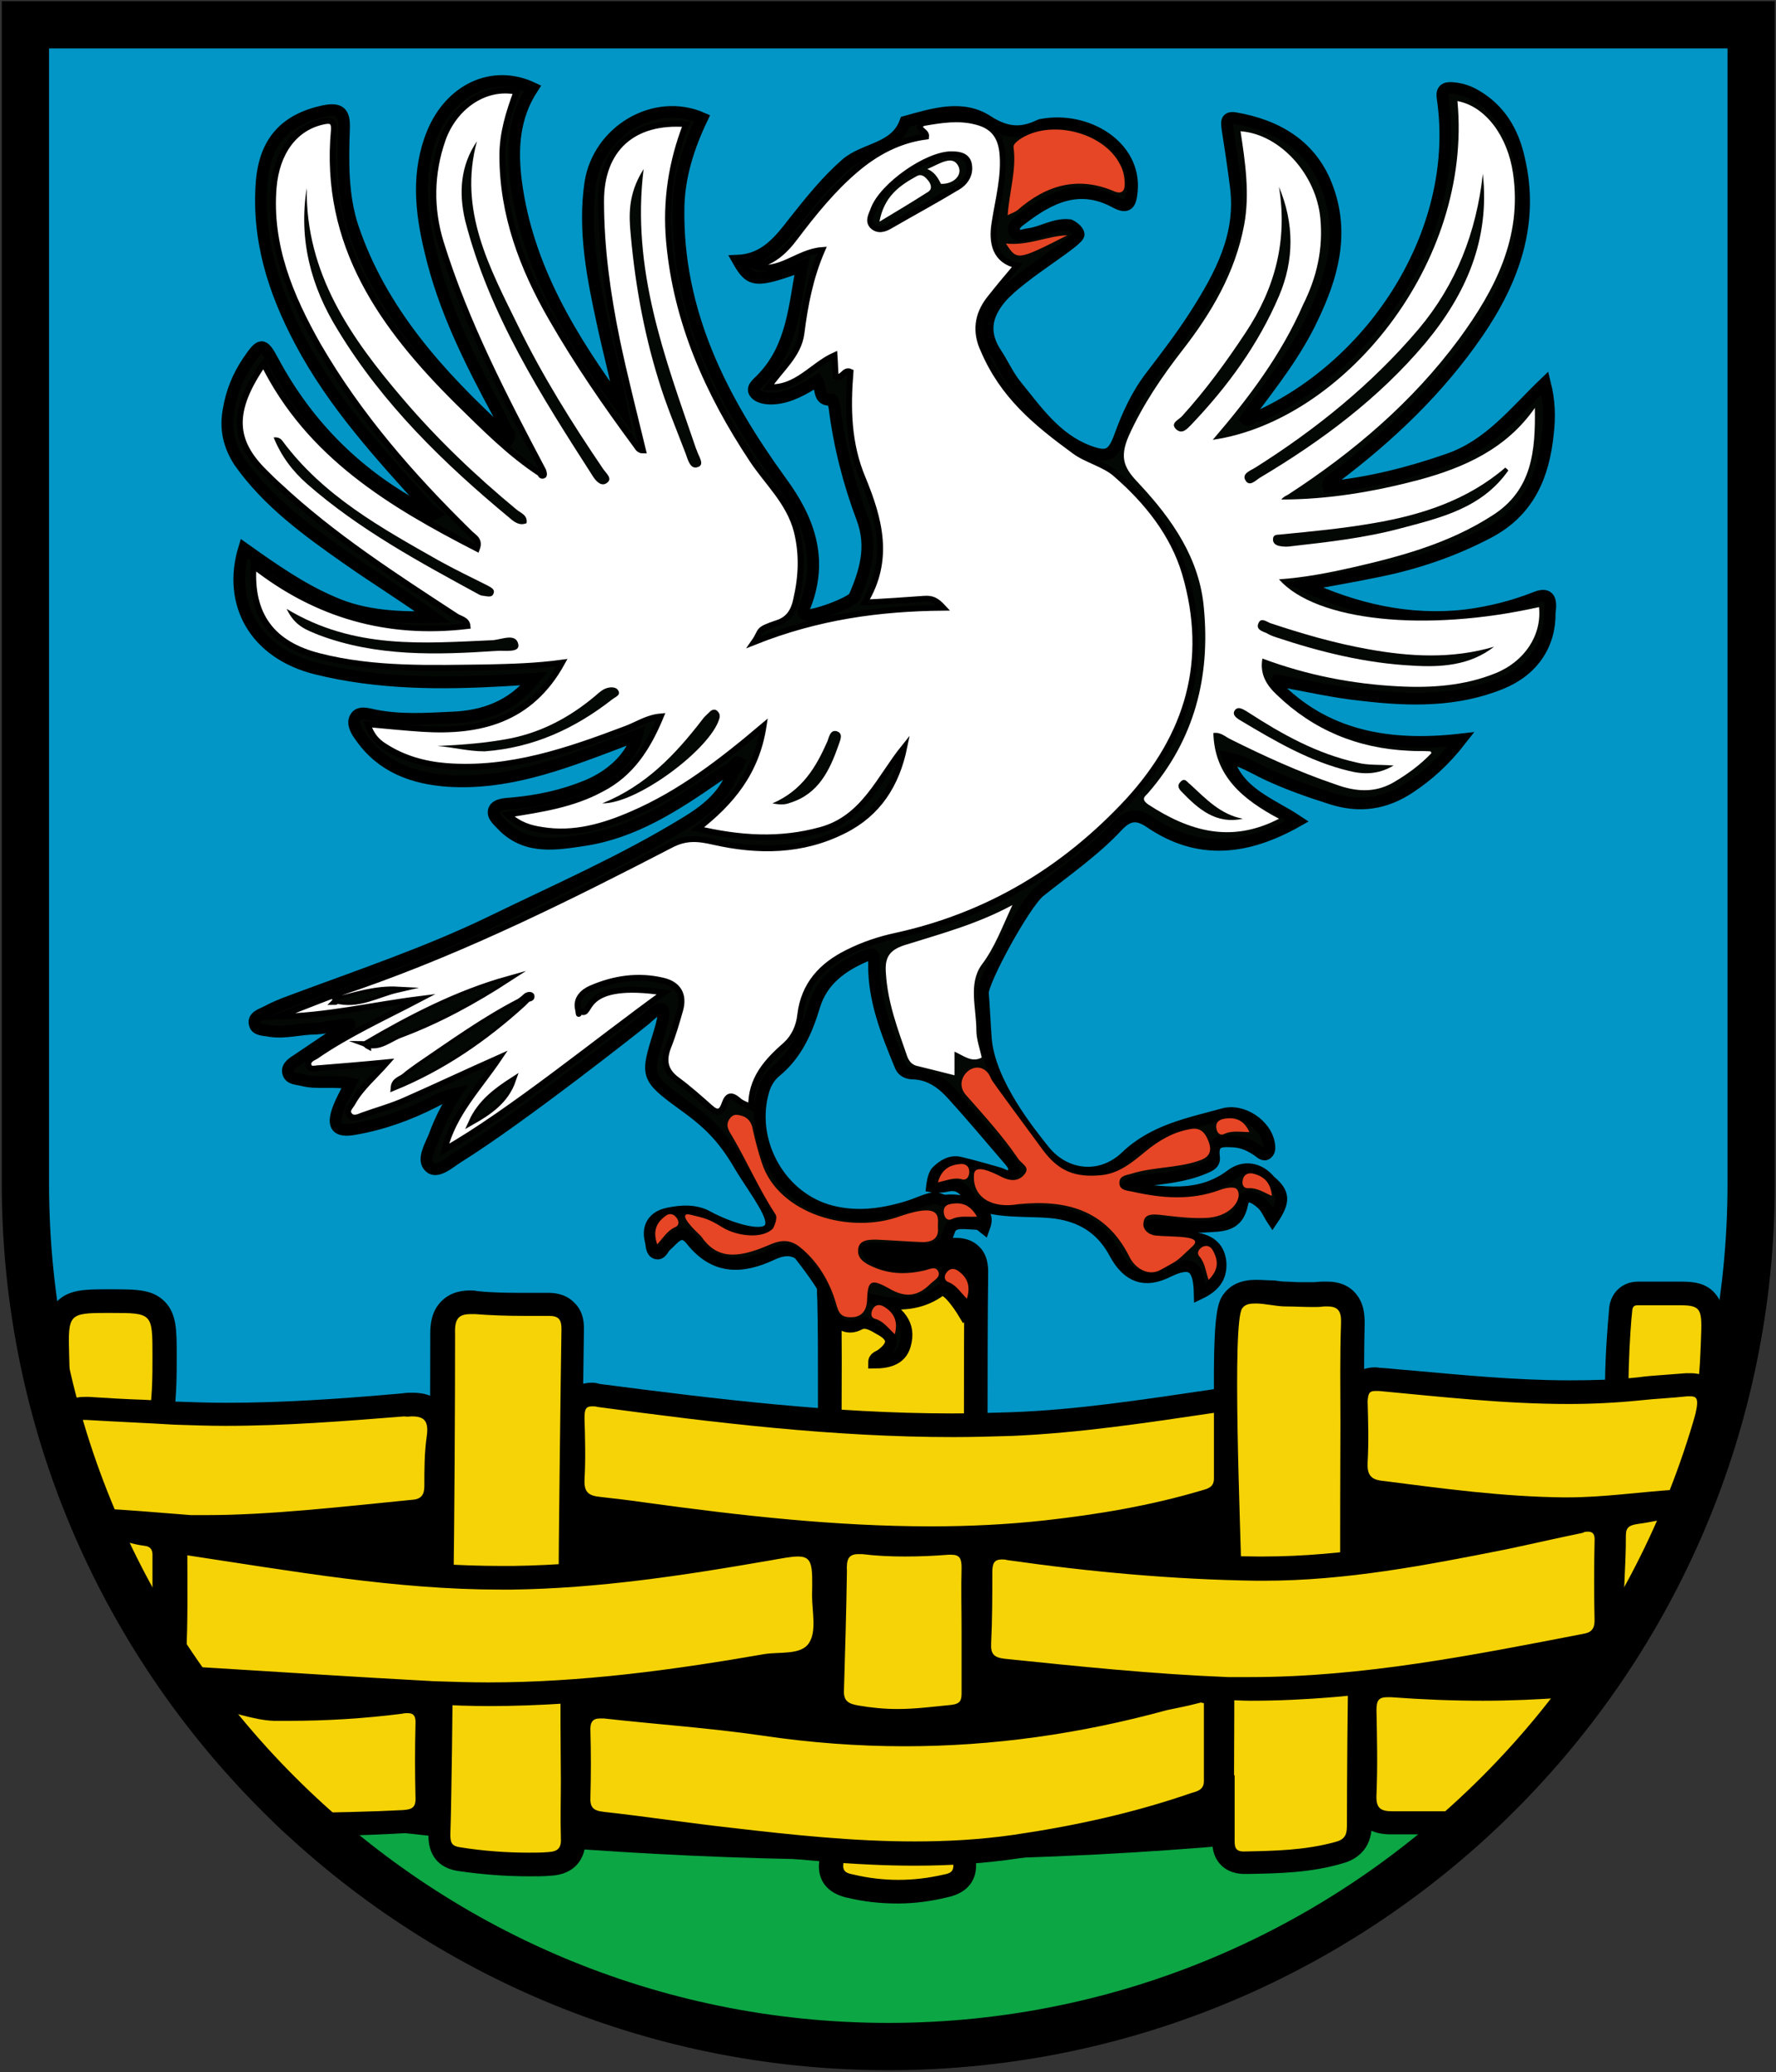 <?xml version="1.0" encoding="utf-8"?>
<!-- Generator: Adobe Illustrator 19.2.1, SVG Export Plug-In . SVG Version: 6.00 Build 0)  -->
<svg version="1.1" id="Layer_1" xmlns="http://www.w3.org/2000/svg" xmlns:xlink="http://www.w3.org/1999/xlink" x="0px" y="0px"
	 viewBox="0 0 300.5 350.5" enable-background="new 0 0 300.5 350.5" xml:space="preserve">
<rect x="0" y="0" width="300.5" height="350.5" fill="#333333" stroke="none"/>
<g>
	<path fill="#0296C6" d="M296.3,200.2V4.2H4.3v196c0,15.8,2.5,31,7.1,45.2h277.7C293.8,231.2,296.3,216,296.3,200.2z"/>
	<path d="M11.5,245.4c8,24.7,22.4,46.4,41.3,63.4c64.7,9,129,8.4,193.9-1.1c-60.6,48.1-124.2,42.7-169.6,18.9
		c21.5,12.5,46.5,19.7,73.2,19.7c64.8,0,119.8-42.3,138.9-100.8H11.5z"/>
	<path fill="#0CA644" d="M49.9,308.4c8,6.7,17.2,12.9,27.2,18.1c-8.7-5.1-16.9-11-24.4-17.8C51.8,308.7,50.9,308.6,49.9,308.4z"/>
	<path fill="#0CA644" d="M246.7,307.7c-64.9,9.5-132.5,9-197.3,0c7.5,6.7,19,13.8,27.7,18.9C122.5,350.4,186.1,355.8,246.7,307.7z"
		/>
</g>
<g>
	<path display="none" fill="none" stroke="#000000" stroke-width="4" stroke-miterlimit="10" d="M210.4,221.2
		c1.6-1.2,4.8-0.3,7.3-0.3c2.2,0,4.3,0.2,6.5,0c2.3-0.2,3,0.6,2.9,2.9c-0.2,5.6-0.1,11.2-0.1,16.9c0,0,0,0,0,0
		c0,5.8-0.1,11.7,0,17.5c0,1.6-0.4,2.3-1.9,2.6c-4.4,0.9-8.8,0.9-13.2,0.2c-2-0.3-1.6-1.8-1.6-2.9c-0.2-9.8-0.3-19.7-0.3-29.5
		C209.9,226.1,208.3,222.7,210.4,221.2z M143.7,213.3c3.4,0.3,13.7,0.4,17.9,0.2c1.6-0.1,1.6,0.7,1.6,2c-0.1,6.4-0.1,12.8-0.1,19.2
		c0,1.5-0.3,2.2-2,2.5c-5.7,0.7-11.4,0.4-17.1-0.2c-1.7-0.2-1.5-1.2-1.5-2.3c0-4.8,0.1-9.5-0.1-14.3
		C142.3,218.3,142,213.2,143.7,213.3z M98.9,239.8c-0.1-1.8,0.4-2.1,2.2-1.9c23.3,3.1,46.6,5.9,70.2,4.9c11.4-0.5,22.6-2.2,34.1-3.9
		c0,3.8,0,7.4,0,11.1c0,1.4-0.9,1.7-2,2c-8.7,2.6-17.7,4.1-26.7,5.1c-22.6,2.4-45,0-67.3-3.1c-2.7-0.4-5.4-0.7-8-1
		c-1.8-0.2-2.6-0.8-2.5-2.9C99.1,246.8,99,243.3,98.9,239.8z M162.6,275.9C162.6,275.9,162.6,275.9,162.6,275.9
		c0,3.5-0.1,6.9,0,10.4c0,1.2-0.1,1.9-1.7,2.1c-5.3,0.6-10.5,1.1-15.8,0c-1.7-0.3-2.5-0.8-2.4-2.6c0.2-6.7,0.4-13.4,0.5-20.1
		c0-2,0.5-3,2.7-2.7c4.8,0.6,9.7,0.5,14.5,0.1c1.8-0.2,2.2,0.5,2.2,2.1C162.5,268.7,162.6,272.3,162.6,275.9z M76.9,225.5
		c0-2.8,0.9-3.5,3.6-3.2c4.1,0.3,8.2,0.3,12.3,0.2c1.7,0,2.2,0.5,2.2,2.2c-0.1,5.7,0,11.5,0,17.2c-0.1,0-0.3,0-0.4,0
		c0,5.6,0,11.2,0,16.9c0,1.8-0.5,2.5-2.4,3c-4.3,1-8.6,0.9-12.9,0.5c-2-0.2-2.7-0.9-2.6-3.1C76.8,248,76.9,236.8,76.9,225.5z
		 M11.7,229.1c-0.3-7-0.1-7,6.9-7c7.1,0,7.1,0,7.1,7.3c0,7.3,0,7.6-7.2,6.8C10.9,235.4,12.1,237.2,11.7,229.1z M17.1,255.3
		c-1.6-0.1-2.2-0.7-2.5-2.2c-0.5-3.6-1.1-7.3-1.8-10.9c-0.3-1.7,0.2-2,1.8-1.9c5,0.3,9.9,0.5,14.9,0.8c13,0.7,26-0.3,38.9-1.4
		c2.9-0.2,4.2,0.1,3.8,3.3c-0.4,2.8-0.4,5.6-0.4,8.4c0,1.4-0.5,2.2-2,2.3c-13.1,1.3-26.2,2.9-37.5,2.6
		C25.9,255.9,21.5,255.5,17.1,255.3z M33.8,281.9c-1.5-0.1-2.1-0.4-2.1-2c0.1-5.5,0-11,0-16.8c18.5,2.8,36.5,6,54.9,5.8
		c14.7-0.2,29.1-2.4,43.5-4.9c7.4-1.3,7.4-1.4,7.3,5.9c0,2.7,0.8,6-0.5,8c-1.3,2.1-4.9,1.5-7.5,1.9c-18.5,3.2-37,5.6-55.8,4.6
		C60.4,283.6,47.1,282.7,33.8,281.9z M95.1,292.5c-0.3,2.9-0.1,5.8-0.1,8.8c0,3.2-0.1,6.5,0,9.7c0.1,1.6-0.4,2.3-2.1,2.4
		c-5,0.2-9.9-0.1-14.9-0.8c-1.4-0.2-1.7-0.7-1.7-2.1c0.2-6.3,0.4-12.5,0.4-18.8c0-2.1,0.6-2.9,2.8-2.5c3.9,0.8,7.8,0.7,11.6,0.1
		C94,288.8,95.5,289.1,95.1,292.5z M159.7,317.2c-5.1,1.2-10.2,1.3-15.3,0c-1-0.2-1.9-0.4-1.7-1.8c0.2-1.7,1.4-1,2.2-1
		c1.6,0,3.2,0.2,5.6,0.3c2.5,0.3,5.7-0.2,8.9-0.3c0.7,0,1.8-0.5,1.9,0.9C161.4,316.6,160.8,316.9,159.7,317.2z M201.7,303.4
		c-9.8,3.4-19.9,5.6-30.2,7.1c-15.9,2.3-31.7,0.7-47.6-1.2c-7.2-0.8-14.4-1.9-21.6-2.7c-1.9-0.2-2.4-0.8-2.3-2.6
		c0.1-3.7,0.1-7.4,0-11c-0.1-1.9,0.6-2.3,2.4-2.1c8.9,1,17.9,1.6,26.8,2.9c23.2,3.4,45.9,1.9,68.4-4.3c1.9-0.5,3.7-1,5.6-1.4
		c0.1,0,0.2,0,0.6,0.1c0,4.4,0,8.8,0,13.2C203.7,302.8,202.7,303,201.7,303.4z M227.9,308.8c0,1.5-0.4,2.3-2,2.7
		c-5.1,1.4-10.2,1.5-15.4,1.6c-1.7,0-1.5-1.1-1.5-2.2c0-3.6,0-7.1,0-10.7c0,0-0.1,0-0.1,0c0-3.5,0.1-6.9,0-10.4
		c-0.1-1.8,0.6-2.2,2.2-2.2c5.1,0,10.2,0,15.3-0.1c1.7,0,2,0.6,1.9,2.1C228.1,296,228,302.4,227.9,308.8z M267.9,276.4
		c-19.8,3.8-39.7,7.7-60,7.2c-12.7-0.5-25.2-1.8-37.8-3.1c-1.8-0.2-2.4-0.8-2.3-2.6c0.2-4,0.2-8,0.2-12c0-1.9,0.5-2.4,2.5-2.1
		c14,2,28.1,3.3,42.3,3.5c14.2,0.1,28.2-2.6,42-5.3c4.3-0.9,8.6-1.9,13-2.8c1.4-0.3,2.2-0.3,2.2,1.6c-0.1,4.4-0.1,8.9,0,13.3
		C270,275.7,269.2,276.2,267.9,276.4z M287.1,238c-0.7,3.8-1.1,7.7-1.7,11.6c-0.2,1.2-0.3,2.3-2,2.4c-6.3,0.5-12.5,1.3-18.8,1.3
		c-10.3-0.1-20.5-1.5-30.7-2.8c-2-0.2-2.6-1.1-2.5-3.1c0.2-3.4,0.1-6.9,0-10.4c0-1.4,0.3-1.7,1.8-1.5c14.6,1.4,29.3,3.1,44,1.6
		c2.7-0.3,5.4-0.4,8.1-0.7C286.9,236.1,287.4,236.4,287.1,238z M287.8,226.7c-0.2,4.3-0.2,4.3-4.6,4.5c-0.4,0-0.9,0.1-1.3,0
		c-2-0.2-5.1,1.5-5.7-0.1c-1.1-2.9-0.3-6.4,0.1-9.6c0.1-0.9,1-0.6,1.6-0.7c1.4,0,2.8,0,4.2,0C288,220.6,288,220.6,287.8,226.7z"/>
	<g>
		<path fill="#F5D306" d="M152,320.1c-2.7,0-5.4-0.3-8.1-1l-0.1,0c-0.8-0.2-3.4-0.8-3.1-3.9c0.2-2.2,1.7-2.9,3-2.9
			c0.4,0,0.7,0.1,1,0.1c0.1,0,0.2,0,0.3,0l0.1,0c1.1,0,2.3,0.1,3.6,0.2c0.6,0,1.3,0.1,2,0.1l0.1,0c0.4,0.1,0.9,0.1,1.5,0.1
			c1.2,0,2.5-0.1,3.9-0.2c1-0.1,2.1-0.2,3.2-0.2c0.1,0,0.2,0,0.2,0c0.3,0,0.6-0.1,0.8-0.1c1.6,0,2.8,1.1,2.9,2.8
			c0.3,3.1-2.3,3.8-3.1,4C157.4,319.8,154.7,320.1,152,320.1C152,320.1,152,320.1,152,320.1z"/>
		<path d="M143.6,314.3c0.4,0,0.8,0.1,1.2,0.1c0,0,0,0,0,0c0,0,0.1,0,0.1,0c1.6,0,3.2,0.2,5.5,0.3c0.6,0.1,1.1,0.1,1.8,0.1
			c2.1,0,4.6-0.3,7.1-0.4c0.3,0,0.7-0.1,1-0.1c0.5,0,0.9,0.2,1,1c0.1,1.3-0.5,1.6-1.6,1.8c-2.6,0.6-5.1,0.9-7.7,0.9
			c-2.5,0-5.1-0.3-7.6-0.9c-1-0.2-1.9-0.4-1.7-1.8C142.7,314.5,143.2,314.3,143.6,314.3 M143.6,310.3L143.6,310.3
			c-2.2,0-4.6,1.5-5,4.7c-0.2,1.8,0.2,4.9,4.6,6l0.1,0c2.8,0.7,5.7,1,8.6,1c2.9,0,5.8-0.4,8.6-1.1c4.7-1.1,4.8-4.7,4.6-6.1
			c-0.3-2.8-2.3-4.6-4.9-4.6c-0.5,0-0.9,0.1-1.1,0.1l-0.1,0c-1.1,0-2.1,0.1-3.2,0.2c-1.4,0.1-2.6,0.2-3.7,0.2c-0.5,0-0.9,0-1.3-0.1
			l-0.1,0l-0.1,0c-0.7,0-1.4-0.1-2-0.1c-1.3-0.1-2.5-0.2-3.7-0.2l-0.1,0C144.6,310.4,144.2,310.3,143.6,310.3L143.6,310.3z"/>
	</g>
	<g>
		<g>
			<path fill="#F5D306" d="M154.8,313.6c-10.3,0-20.6-1.1-31.1-2.3c-3.2-0.4-6.4-0.8-9.6-1.2c-3.9-0.5-8-1-12-1.5
				c-2.9-0.3-4.2-1.8-4.1-4.6c0.1-3.7,0.1-7.4,0-10.9c0-0.9,0-2.3,1-3.2c0.6-0.7,1.5-1,2.7-1c0.3,0,0.6,0,0.9,0.1
				c3.2,0.4,6.6,0.7,9.8,1c5.6,0.5,11.4,1.1,17.1,1.9c7.9,1.2,15.9,1.8,23.8,1.8c14.6,0,29.3-2,43.8-6.1c1.4-0.4,2.8-0.7,4.2-1.1
				l1.7-0.4l0.3,0c0.3,0,0.5,0.1,0.7,0.1c0.1,0,0.1,0,0.2,0.1l1.6,0.3l0,5.3c0,3.2,0,6.3,0,9.5c0,2.8-2.2,3.5-3.2,3.9l-0.2,0.1
				c-9.1,3.2-19.1,5.5-30.6,7.2C166.4,313.2,160.8,313.6,154.8,313.6L154.8,313.6z"/>
			<path d="M203.2,288c0.1,0,0.2,0.1,0.5,0.1c0,4.4,0,8.8,0,13.2c0,1.4-1,1.7-2.1,2c-9.8,3.4-19.9,5.6-30.2,7.1
				c-5.6,0.8-11.1,1.1-16.7,1.1c-10.3,0-20.6-1.1-30.9-2.3c-7.2-0.8-14.4-1.9-21.6-2.7c-1.9-0.2-2.4-0.8-2.3-2.6
				c0.1-3.7,0.1-7.4,0-11c-0.1-1.6,0.4-2.2,1.6-2.2c0.2,0,0.4,0,0.7,0c8.9,1,17.9,1.6,26.8,2.9c8.1,1.2,16.1,1.8,24.1,1.8
				c14.9,0,29.7-2.1,44.3-6.1C199.4,288.9,201.3,288.5,203.2,288C203.2,288,203.2,288,203.2,288 M203.2,284h-0.5l-0.5,0.1
				c-0.5,0.1-1,0.2-1.5,0.4c-1.4,0.3-2.8,0.7-4.2,1.1c-14.3,4-28.9,6-43.3,6c-7.8,0-15.7-0.6-23.5-1.8c-5.7-0.9-11.6-1.4-17.2-1.9
				c-3.2-0.3-6.5-0.6-9.7-1c-0.4,0-0.8-0.1-1.2-0.1c-1.7,0-3.1,0.5-4.1,1.6c-1.6,1.7-1.5,3.9-1.5,4.7c0.1,3.5,0.1,7.1,0,10.8
				c-0.1,3.9,2,6.3,5.9,6.7c4,0.4,8,1,12,1.5c3.1,0.4,6.4,0.8,9.6,1.2c10.6,1.2,21,2.3,31.3,2.3c6.2,0,11.8-0.4,17.3-1.2
				c11.6-1.7,21.7-4.1,31-7.3l0.2-0.1c3-1,4.6-3,4.6-5.8c0-3.2,0-6.4,0-9.5l0-3.7v-3.3l-3.2-0.7c-0.1,0-0.1,0-0.1,0
				C204.2,284.1,203.7,284,203.2,284L203.2,284z"/>
		</g>
		<g>
			<path fill="#F5D306" d="M243.7,308.4c-1.3,0-2.5,0-3.7,0c-1.4,0-2.9,0-4.5,0c-1.2,0-2.6-0.1-3.7-1.2c-1-1.1-1.1-2.6-1.1-3.6
				c0.1-4.1,0.2-8.6,0-14.1c0-1,0.1-2.3,1-3.3c1-1,2.4-1,2.9-1c0.2,0,0.4,0,0.6,0c5.9,0.4,10.8,0.6,15.4,0.6c4.8,0,9.6-0.2,14.8-0.6
				l4-0.3l-2.2,3.4c-4.6,7.2-11.1,13.7-17.4,19.6l-0.6,0.5l-0.8,0C246.8,308.4,245.2,308.4,243.7,308.4z"/>
			<path d="M265.7,287.1c-4.5,7-10.9,13.4-17.1,19.3c-1.8,0-3.4,0-4.8,0c-2.6,0-5,0-8.2,0c-2.1,0-2.8-0.6-2.7-2.8
				c0.2-4.7,0.1-9.5,0-14.3c0-1.7,0.4-2.2,1.9-2.2c0.2,0,0.3,0,0.5,0c5.5,0.4,10.5,0.6,15.6,0.6
				C255.5,287.7,260.3,287.5,265.7,287.1 M273.4,282.5l-8,0.6c-5.1,0.4-9.9,0.6-14.7,0.6c-4.6,0-9.5-0.2-15.3-0.6
				c-0.3,0-0.5,0-0.8,0c-1.8,0-3.3,0.5-4.3,1.6c-1.5,1.5-1.6,3.4-1.6,4.7c0.1,5.5,0.1,10,0,14c0,0.8-0.1,3.3,1.6,5.1
				c1.8,1.8,4.2,1.8,5.1,1.8c1.7,0,3.1,0,4.5,0c1.3,0,2.5,0,3.7,0c1.7,0,3.2,0,4.9,0l1.6,0l1.1-1.1c6.4-6,13-12.7,17.7-20
				L273.4,282.5L273.4,282.5z"/>
		</g>
		<g>
			<path fill="#F5D306" d="M49,308.1c-5.2-4.9-10.2-11.2-14.6-16.9l-3.8-4.8l4.7,0.5c1.8,0.2,3.6,0.6,5.3,1.1c2,0.5,4,1,5.7,1.1
				c0.8,0,1.7,0,2.5,0c6.8,0,12.9-0.4,18.8-1.2c0.4-0.1,0.9-0.1,1.3-0.1c1,0,1.8,0.3,2.4,0.9c0.9,0.9,1,2.2,0.9,3
				c-0.1,3.9-0.1,7.9,0,12.2c0.1,4-3.1,4.2-4.1,4.3c-6.4,0.4-12.6,0.4-17.9,0.5l-0.8,0L49,308.1z"/>
			<path d="M35.2,288.9c3.7,0.4,7.5,2.1,11.2,2.2c0.8,0,1.7,0,2.5,0c6.4,0,12.8-0.4,19.1-1.2c0.4-0.1,0.7-0.1,1-0.1
				c0.9,0,1.4,0.4,1.3,1.9c-0.1,4.1-0.1,8.2,0,12.3c0.1,1.8-0.6,2.1-2.2,2.2c-5.9,0.3-11.8,0.4-17.7,0.5
				C45,301.5,39.7,294.8,35.2,288.9 M26.2,283.9l5.8,7.4l0.8,1.1c4.4,5.7,9.5,12.1,14.8,17.1l1.2,1.1l1.6,0c4.9,0,11.5-0.1,18-0.5
				c5.6-0.3,6.1-4.5,6-6.3c-0.1-4.3-0.1-8.2,0-12.1c0-0.7,0.1-2.8-1.5-4.5c-0.7-0.7-1.9-1.5-3.8-1.5c-0.6,0-1.1,0.1-1.6,0.1
				c-5.8,0.8-11.9,1.2-18.6,1.2c-0.8,0-1.6,0-2.5,0c-1.6,0-3.4-0.5-5.3-1c-1.8-0.5-3.6-0.9-5.6-1.1L26.2,283.9L26.2,283.9z"/>
		</g>
		<g>
			<path fill="#F5D306" d="M210.4,315.1c-1.1,0-1.9-0.3-2.6-0.9c-0.9-0.9-0.9-2.2-0.9-3l0-0.2c0-2.6,0-5.2,0-7.8v-0.9l-0.1-2
				c0-0.8,0-2.1,0-3.7c0-5.2,0.1-13.9-0.1-16.6c0-0.9,0-2.2,0.9-3.2c0.9-1,2.2-1.1,3.2-1.1c1.6,0,3.1,0,4.6,0c3.9,0,7.4,0,10.7-0.1
				l0.2,0c0.5,0,1.8,0,2.8,1c0.9,0.9,1,2.1,0.9,3.1c-0.1,5.8-0.3,20.4-0.3,27.3l0,1.8c0,1.6-0.4,3.8-3.4,4.6
				c-5.1,1.5-10.4,1.6-15.4,1.7L210.4,315.1z"/>
			<path d="M226.5,277.6c1.5,0,1.8,0.6,1.7,2.1c-0.2,6.4-0.3,22.8-0.3,29.2c0,1.5-0.4,2.3-2,2.7c-5.1,1.4-10.2,1.5-15.4,1.6
				c0,0-0.1,0-0.1,0c-1.6,0-1.5-1.1-1.5-2.2c0-3.6,0-7.1,0-10.7c0,0-0.1,0-0.1,0c0-3.5,0.1-16.9,0-20.4c-0.1-1.8,0.6-2.2,2.1-2.2
				c0,0,0.1,0,0.1,0c1.5,0,3,0,4.5,0c3.6,0,7.2,0,10.7-0.1C226.4,277.6,226.4,277.6,226.5,277.6 M226.5,273.6c-0.1,0-0.2,0-0.3,0
				c-3.2,0.1-6.7,0.1-10.6,0.1c-1.5,0-3,0-4.5,0l-0.1,0c0,0,0,0,0,0c-0.8,0-3,0-4.6,1.7c-1.6,1.7-1.5,3.9-1.5,4.6
				c0.1,2.6,0.1,11.2,0.1,16.4c0,1.6,0,3,0,3.8v4l0.1,0c0,2.2,0,4.5,0,6.7l0,0.2c0,0.9,0,2.9,1.5,4.4c0.7,0.7,1.9,1.5,4,1.5l0.2,0
				l0.5,0c5.2-0.1,10.5-0.2,15.9-1.8c2.2-0.6,4.9-2.3,4.9-6.5l0-1.7c0.1-7,0.2-21.6,0.3-27.4c0-0.8,0.1-2.9-1.5-4.5
				C229.7,274.1,228.3,273.6,226.5,273.6L226.5,273.6z"/>
		</g>
		<g>
			<path fill="#F5D306" d="M89.6,315.4c-3.9,0-7.8-0.3-11.8-0.9c-2.3-0.4-3.4-1.7-3.3-4.1c0.2-6.1,0.4-22,0.4-28.7
				c0-4,2.4-4.6,3.7-4.6c0.4,0,0.9,0.1,1.5,0.2c1.7,0.3,3.5,0.5,5.4,0.5c1.8,0,3.6-0.1,5.5-0.4c0.8-0.1,1.4-0.2,1.9-0.2
				c1.4,0,2.5,0.4,3.3,1.3c1.1,1.3,1.1,3.1,0.9,4.3c-0.2,2.1-0.1,10.6-0.1,15.2c0,1.5,0,2.7,0,3.4c0,1,0,1.9,0,2.9
				c0,2.2,0,4.5,0,6.8c0.1,2.8-1.3,4.3-4,4.4C91.9,315.4,90.7,315.4,89.6,315.4C89.6,315.4,89.6,315.4,89.6,315.4z"/>
			<path d="M78.6,279c0.3,0,0.6,0,1,0.1c1.9,0.4,3.9,0.6,5.8,0.6c1.9,0,3.9-0.2,5.8-0.5c0.6-0.1,1.1-0.2,1.6-0.2
				c1.7,0,2.5,0.7,2.2,3.4c-0.3,2.9-0.1,15.8-0.1,18.8c0,3.2-0.1,6.5,0,9.7c0.1,1.6-0.4,2.3-2.1,2.4c-1.1,0.1-2.2,0.1-3.4,0.1
				c-3.8,0-7.7-0.3-11.5-0.9c-1.4-0.2-1.7-0.7-1.7-2.1c0.2-6.3,0.4-22.5,0.4-28.8C76.8,279.9,77.2,279,78.6,279 M78.6,275
				C78.6,275,78.6,275,78.6,275c-1,0-5.7,0.3-5.7,6.6c0,6.6-0.2,22.7-0.4,28.7c-0.1,3.5,1.7,5.7,5,6.2c4.1,0.6,8.1,0.9,12.1,0.9
				c1.2,0,2.4,0,3.6-0.1c3.8-0.2,6-2.6,5.9-6.5c-0.1-2.2-0.1-4.5,0-6.7c0-1,0-2,0-2.9c0-0.7,0-1.9,0-3.4c-0.1-4.2-0.2-12.9,0.1-14.9
				c0.1-0.9,0.4-3.8-1.4-5.9c-1.1-1.3-2.7-1.9-4.7-1.9c-0.6,0-1.3,0.1-2.2,0.2c-1.9,0.3-3.6,0.4-5.2,0.4c-1.7,0-3.4-0.2-5-0.5
				C79.8,275.1,79.2,275,78.6,275L78.6,275L78.6,275z"/>
		</g>
	</g>
	<g>
		<g>
			<path fill="#F5D306" d="M153.9,244.6c-3.1,0-6.3-0.2-10.2-0.6c-3.3-0.4-3.3-3.1-3.3-4l0-0.2c0-1.3,0-2.9,0-4.7
				c0-5,0.1-11.1-0.1-14.6l0-0.3c-0.2-4.1,0-6.6,1.3-8c0.5-0.6,1.3-0.9,2-0.9h0.1l0.1,0c2.4,0.2,8.3,0.3,12.6,0.3c2.1,0,3.8,0,5-0.1
				l0.2,0c1.1,0,2,0.3,2.6,0.9c0.9,1,0.9,2.2,0.9,3.1c-0.1,6.5-0.1,17.9-0.1,24.1c0,1.7-0.4,4-3.8,4.5
				C158.9,244.5,156.5,244.6,153.9,244.6L153.9,244.6z"/>
			<path d="M143.6,213.3C143.6,213.3,143.7,213.3,143.6,213.3c2.4,0.2,8.2,0.3,12.8,0.3c2,0,3.8,0,5.1-0.1c0.1,0,0.1,0,0.2,0
				c1.4,0,1.5,0.8,1.5,2c-0.1,6.4-0.1,17.8-0.1,24.2c0,1.5-0.3,2.2-2,2.5c-2.4,0.3-4.8,0.4-7.2,0.4c-3.3,0-6.6-0.2-10-0.6
				c-1.7-0.2-1.5-1.2-1.5-2.3c0-4.8,0.1-14.5-0.1-19.3C142.3,218.3,142,213.3,143.6,213.3 M143.6,209.3c-1.3,0-2.5,0.5-3.5,1.5
				c-2,2-2,5.5-1.8,9.4l0,0.3c0.1,3.4,0.1,9.5,0.1,14.5c0,1.8,0,3.4,0,4.7l0,0.2c-0.1,4.9,3.5,5.9,5.1,6c3.9,0.4,7.3,0.6,10.4,0.6
				c2.7,0,5.2-0.2,7.7-0.5c2.5-0.3,5.6-1.7,5.5-6.5c0-6.2,0-17.6,0.1-24.1c0-1,0-3-1.5-4.5c-1-1-2.3-1.5-4-1.5c-0.1,0-0.2,0-0.3,0
				c-1.2,0-2.9,0.1-5,0.1c-5.1,0-10.4-0.1-12.4-0.3C143.9,209.3,143.7,209.3,143.6,209.3L143.6,209.3z"/>
		</g>
		<g>
			<path fill="#F5D306" d="M19.4,248.3c-0.3,0-0.7,0-1-0.1c-8.4-0.9-8.5-8.8-8.6-15.7c0-1.1,0-2.2-0.1-3.3c-0.1-3.7-0.2-6,1.2-7.5
				c1.5-1.5,3.7-1.5,7.2-1.5h0.5c8.3,0,9.1,0.9,9.1,9.3c0,5.6,0,13.3-3.5,16.9C22.9,247.6,21.3,248.3,19.4,248.3
				C19.4,248.3,19.4,248.3,19.4,248.3z"/>
			<path d="M18.2,222.1c0.2,0,0.3,0,0.5,0c7.1,0,7.1,0,7.1,7.3c0,7,0,16.9-6.4,16.9c-0.2,0-0.5,0-0.8,0c-7.7-0.9-6.6-9-6.9-17.1
				C11.5,222.3,11.6,222.1,18.2,222.1 M18.2,218.1c-3.7,0-6.6,0-8.6,2.1c-2.1,2.1-2,5-1.8,9c0,1.1,0.1,2.2,0.1,3.3
				c0.1,3.8,0.1,7.3,1.2,10.4c1.5,4.2,4.6,6.7,9.2,7.3c0.4,0,0.8,0.1,1.2,0.1c2.4,0,4.6-0.9,6.3-2.6c4.1-4.2,4.1-12,4.1-18.3
				c0-4.4,0-7.1-2-9.2c-2.1-2.1-4.7-2.1-9.1-2.1L18.2,218.1L18.2,218.1z"/>
		</g>
		<g>
			<path fill="#F5D306" d="M277.4,243.7c-2.2,0-2.9-1.4-3.2-2c-1.4-3.7-0.3-18.5,0-20.5c0.1-1.1,1-2.4,2.9-2.4c0.1,0,0.3,0,0.4,0
				c0.1,0,0.1,0,0.2,0c0.6,0,1.2,0,1.8,0l2.4,0c0.8,0,1.6,0,2.2,0c1.6,0,3.3,0.1,4.4,1.3c1.3,1.3,1.2,3.3,1.1,6.7l0,1
				c-0.2,5.7-0.5,15.1-6.5,15.4l-0.3,0c-0.2,0-0.5,0-0.7,0c-0.2,0-0.4,0-0.6,0c0,0-0.1,0-0.2,0c-0.5,0-1.1,0.1-1.7,0.3
				C279,243.6,278.2,243.7,277.4,243.7z"/>
			<path d="M284.3,220.8c3.7,0,3.7,0.8,3.5,5.9c-0.2,4.3-0.2,14.3-4.6,14.5c-0.3,0-0.6,0-0.9,0c-0.1,0-0.2,0-0.4,0
				c-0.1,0-0.2,0-0.4,0c-1.3,0-2.9,0.6-4.1,0.6c-0.6,0-1.1-0.2-1.3-0.7c-1.1-2.9-0.3-16.4,0.1-19.6c0.1-0.6,0.5-0.7,0.9-0.7
				c0.2,0,0.4,0,0.6,0c0,0,0,0,0.1,0c0.6,0,1.2,0,1.8,0c0.8,0,1.6,0,2.4,0C282.9,220.8,283.7,220.8,284.3,220.8 M284.3,216.8
				c-0.7,0-1.4,0-2.3,0c-0.4,0-0.8,0-1.1,0c-0.4,0-0.8,0-1.2,0c-0.6,0-1.2,0-1.8,0l-0.1,0c-0.2,0-0.4,0-0.6,0
				c-2.6,0-4.5,1.7-4.9,4.2c0,0.2-1.7,16.9,0.1,21.5c0.8,2,2.7,3.3,5,3.3c1,0,1.9-0.2,2.7-0.4c0.4-0.1,1.1-0.2,1.3-0.2
				c0.2,0,0.5,0,0.7,0c0.3,0,0.6,0,0.9,0l0.3,0c7.8-0.3,8.2-11.4,8.4-17.3c0-0.3,0-0.7,0-1c0.1-3.7,0.2-6.2-1.6-8.2
				C288.5,216.9,286.2,216.8,284.3,216.8L284.3,216.8z"/>
		</g>
	</g>
	<g>
		<g>
			<path fill="#F5D306" d="M157.6,260.1c-16.6,0-33-1.9-48.4-4c-2.4-0.3-5.2-0.7-8-1c-3.8-0.4-4.4-2.9-4.3-5c0.2-3.5,0.1-7.2,0-10.2
				c0-1,0-2.2,0.9-3.1c0.9-0.9,2-0.9,2.4-0.9c0.3,0,0.7,0,1.2,0.1c20.1,2.7,39.7,5.1,59.9,5.1c3.4,0,6.7-0.1,9.9-0.2
				c11.3-0.5,22.3-2.1,33.9-3.9l2.3-0.3l0,5.5c0,2.6,0,5.3,0,7.9c0,2.9-2.2,3.6-3.4,3.9c-7.9,2.4-16.5,4-27.1,5.1
				C170.7,259.8,164.4,260.1,157.6,260.1L157.6,260.1z"/>
			<path d="M100.2,237.9c0.3,0,0.6,0,0.9,0.1c20,2.7,40,5.1,60.2,5.1c3.3,0,6.7-0.1,10-0.2c11.4-0.5,22.6-2.2,34.1-3.9
				c0,3.8,0,7.4,0,11.1c0,1.4-0.9,1.7-2,2c-8.7,2.6-17.7,4.1-26.7,5.1c-6.4,0.7-12.8,1-19.2,1c-16.1,0-32.1-1.8-48.1-4
				c-2.7-0.4-5.4-0.7-8-1c-1.8-0.2-2.6-0.8-2.5-2.9c0.2-3.5,0.1-6.9,0-10.4C98.9,238.4,99.1,237.9,100.2,237.9 M100.2,233.9
				c-2,0-3.2,0.8-3.9,1.5c-1.5,1.6-1.5,3.7-1.5,4.5c0.1,3,0.2,6.6,0,10.1c-0.2,4,2.1,6.6,6.1,7c2.8,0.3,5.5,0.6,7.9,1
				c15.4,2.1,32,4.1,48.6,4.1c6.9,0,13.3-0.3,19.6-1c10.7-1.1,19.4-2.8,27.5-5.2c1.2-0.4,4.9-1.5,4.8-5.9c0-2.6,0-5.1,0-7.8
				c0-1.1,0-2.1,0-3.2v-4.6l-4.6,0.7c-11.6,1.7-22.5,3.4-33.7,3.8c-3.2,0.1-6.5,0.2-9.9,0.2c-20.1,0-39.7-2.4-59.7-5
				C101.1,234,100.7,233.9,100.2,233.9L100.2,233.9z"/>
		</g>
		<g>
			<path fill="#F5D306" d="M34.9,258.4c-0.9,0-1.8,0-2.7,0c-2-0.1-3.8-0.3-5.4-0.4c-3.8-0.3-6.8-0.5-9.8-0.6c-2.6-0.1-4-1.4-4.4-3.9
				c-0.5-3.5-1-7.1-1.7-10.8c-0.2-0.9-0.3-2.2,0.5-3.2c0.9-1.1,2.3-1.1,2.7-1.1c0.2,0,0.4,0,0.6,0c3.2,0.2,6.5,0.4,9.7,0.5
				c1.7,0.1,3.5,0.2,5.2,0.3c2.8,0.1,5.7,0.2,8.6,0.2c9.9,0,19.9-0.8,30-1.6c0.5,0,1-0.1,1.5-0.1c1,0,2.6,0.1,3.6,1.3
				c1.1,1.3,1,3.1,0.9,4.3c-0.3,2.6-0.4,5.4-0.4,8.1l0,0.1c-0.1,3.3-2.1,4.1-3.8,4.3c-1.8,0.2-3.7,0.4-5.5,0.6
				C54,257.4,44.1,258.4,34.9,258.4z"/>
			<path d="M69.7,239.6c2,0,2.9,0.7,2.5,3.4c-0.4,2.8-0.4,5.6-0.4,8.4c0,1.4-0.5,2.2-2,2.3c-12.1,1.2-24.2,2.6-34.9,2.6
				c-0.9,0-1.8,0-2.6,0c-6.4-0.5-10.8-0.9-15.2-1.1c-1.6-0.1-2.2-0.7-2.5-2.2c-0.5-3.6-1.1-7.3-1.8-10.9c-0.3-1.5,0.1-1.9,1.3-1.9
				c0.2,0,0.3,0,0.5,0c5,0.3,9.9,0.5,14.9,0.8c2.9,0.1,5.8,0.2,8.7,0.2c10.1,0,20.1-0.8,30.2-1.6C68.9,239.7,69.3,239.6,69.7,239.6
				 M69.7,235.6L69.7,235.6c-0.5,0-1,0-1.6,0.1c-10.1,0.9-20,1.6-29.8,1.6c-2.9,0-5.8-0.1-8.5-0.2c-1.7-0.1-3.5-0.2-5.2-0.3
				c-3.2-0.1-6.4-0.3-9.6-0.5c-0.3,0-0.5,0-0.7,0c-1.8,0-3.3,0.6-4.3,1.8c-1.5,1.9-1.1,4.1-1,4.9c0.7,3.6,1.2,7.2,1.7,10.7
				c0.5,3.5,2.7,5.5,6.3,5.6c3,0.1,6,0.4,9.7,0.6c1.6,0.1,3.4,0.3,5.4,0.4l0.1,0l0.1,0c0.9,0,1.8,0,2.7,0c9.2,0,19.2-1,29.7-2.1
				c1.8-0.2,3.7-0.4,5.5-0.6c3.4-0.3,5.5-2.7,5.6-6.3l0-0.1c0-2.7,0.1-5.3,0.4-7.8c0.1-0.9,0.5-3.8-1.4-5.9
				C73.1,235.6,70.6,235.6,69.7,235.6L69.7,235.6z"/>
		</g>
		<g>
			<path fill="#F5D306" d="M264.7,255.2c-9.2-0.1-18.4-1.3-27.3-2.3l-3.6-0.4c-3-0.4-4.4-2.1-4.2-5.3c0.2-2.7,0.1-5.6,0-8.3l0-1.9
				c0-0.6,0-1.9,0.8-2.8c0.8-0.9,2-0.9,2.4-0.9c0.2,0,0.5,0,0.8,0c1.5,0.1,3.1,0.3,4.6,0.4c8.9,0.8,18.2,1.7,27.2,1.7
				c4.2,0,8.1-0.2,11.8-0.6c1.4-0.1,2.8-0.3,4.2-0.4c1.3-0.1,2.6-0.2,3.9-0.3c0.3,0,0.5,0,0.7,0c1.1,0,1.9,0.3,2.5,1
				c0.8,1,0.7,2.2,0.6,3.1c-0.4,2.4-0.8,5-1.1,7.4c-0.2,1.4-0.4,2.7-0.6,4.1c-0.2,1.2-0.6,3.9-3.8,4.1c-1.9,0.1-3.8,0.3-5.7,0.5
				c-4.1,0.4-8.4,0.8-12.6,0.8L264.7,255.2z"/>
			<path d="M232.7,235.3c0.2,0,0.4,0,0.6,0c10.7,1,21.3,2.2,32.1,2.2c4,0,8-0.2,12-0.6c2.7-0.3,5.4-0.4,8.1-0.7c0.2,0,0.4,0,0.5,0
				c1,0,1.3,0.4,1.1,1.8c-0.7,3.8-1.1,7.7-1.7,11.6c-0.2,1.2-0.3,2.3-2,2.4c-6.1,0.4-12.1,1.3-18.2,1.3c-0.2,0-0.4,0-0.6,0
				c-10.3-0.1-20.5-1.5-30.7-2.8c-2-0.2-2.6-1.1-2.5-3.1c0.2-3.4,0.1-6.9,0-10.4C231.5,235.7,231.7,235.3,232.7,235.3 M232.7,231.3
				L232.7,231.3c-1.6,0-2.8,0.5-3.8,1.5c-1.5,1.5-1.4,3.5-1.4,4.2c0,0.6,0,1.3,0,1.9c0.1,2.8,0.1,5.5,0,8.1c-0.3,4.2,1.9,6.9,6,7.4
				c1.2,0.1,2.4,0.3,3.6,0.4c9,1.1,18.2,2.2,27.5,2.4c0.2,0,0.4,0,0.6,0c4.3,0,8.6-0.4,12.8-0.8c1.9-0.2,3.8-0.4,5.7-0.5
				c2.2-0.2,5-1.3,5.7-5.7l0-0.1c0.2-1.4,0.4-2.7,0.6-4.1c0.3-2.4,0.7-4.9,1.1-7.3c0.1-0.7,0.5-2.9-1-4.7c-0.7-0.8-1.9-1.7-4-1.7
				c-0.3,0-0.6,0-0.9,0c-1.3,0.1-2.6,0.2-3.9,0.3c-1.4,0.1-2.8,0.2-4.2,0.4c-3.7,0.4-7.5,0.5-11.6,0.5c-9,0-18.1-0.9-27-1.7
				c-1.6-0.1-3.1-0.3-4.7-0.4C233.4,231.4,233,231.3,232.7,231.3L232.7,231.3z"/>
		</g>
		<g>
			<path fill="#F5D306" d="M84.7,274.6c-1.7,0-3.4-0.1-5.6-0.3c-3.1-0.3-4.5-1.9-4.5-5.1c0.2-10.8,0.3-31.7,0.3-43.7
				c0-1.3,0.1-2.9,1.3-4.1c1.2-1.2,2.9-1.2,3.5-1.2c0.3,0,0.6,0,1,0c2.9,0.2,5.8,0.3,8,0.3c1.1,0,2.3,0,3.4,0c0,0,0.8,0,0.8,0
				c0.9,0,2.2,0.1,3.2,1.1c0.9,1,1,2.3,1,3.2c-0.1,6.2-0.5,38.5-0.4,44c0,2.8-1.2,4.3-4,4.9C90.1,274.4,87.5,274.6,84.7,274.6
				C84.7,274.6,84.7,274.6,84.7,274.6z"/>
			<path d="M79.6,222.3c0.3,0,0.5,0,0.8,0c2.7,0.2,5.4,0.3,8.2,0.3c1.4,0,2.8,0,4.2,0c0,0,0,0,0.1,0c1.6,0,2.1,0.6,2.1,2.2
				c-0.1,5.7-0.5,38.4-0.5,44.1c0,1.8-0.5,2.5-2.4,3c-2.5,0.6-5,0.8-7.4,0.8c-1.8,0-3.6-0.1-5.4-0.3c-2-0.2-2.7-0.9-2.6-3.1
				c0.2-11.2,0.3-32.5,0.3-43.7C76.9,223.1,77.6,222.3,79.6,222.3 M79.6,218.3c-0.8,0-3.1,0-4.9,1.8c-1.7,1.7-1.9,3.9-1.9,5.5
				c0,11.9-0.1,32.8-0.3,43.7c-0.1,4.2,2.2,6.8,6.3,7.1c2.2,0.2,4.1,0.3,5.8,0.3c3,0,5.8-0.3,8.3-0.9c3.7-0.9,5.6-3.2,5.5-6.9
				c-0.1-5.5,0.3-37.8,0.4-43.9c0-0.7,0.1-3-1.6-4.6c-1.6-1.7-3.8-1.7-4.5-1.7l-0.1,0l-0.7,0c-1.1,0-2.3,0-3.4,0c-2.2,0-5,0-7.8-0.3
				C80.4,218.3,80,218.3,79.6,218.3L79.6,218.3z"/>
		</g>
		<g>
			<path fill="#F5D306" d="M218,273.6c-2.1,0-4.4-0.2-6.6-0.6c-3.5-0.6-3.3-3.5-3.3-4.4c0-0.2,0-0.3,0-0.5c0-2.1-0.1-5.2-0.2-9
				c-0.9-31.8-0.5-37.6,0.8-39.2c1.2-1.5,3.2-1.5,3.8-1.5c0.9,0,1.9,0.1,2.8,0.3c0.8,0.1,1.6,0.2,2.2,0.2c0.8,0,1.6,0,2.4,0.1
				c0.7,0,1.5,0,2.2,0c0.6,0,1.2,0,1.7-0.1c0.3,0,0.5,0,0.7,0c1.4,0,2.4,0.4,3.2,1.2c1.1,1.1,1.2,2.6,1.1,3.8c-0.1,4-0.1,8-0.1,12
				c0,1.6,0,3.2,0,4.8v2h0l0,3.4c0,7,0,17.6,0,22.1c0,1,0.1,3.9-3.5,4.6C222.9,273.3,220.5,273.6,218,273.6
				C218,273.6,218,273.6,218,273.6z"/>
			<path d="M212.5,220.5c1.5,0,3.5,0.5,5,0.5c1.5,0,3.1,0.1,4.6,0.1c0.6,0,1.3,0,1.9-0.1c0.2,0,0.4,0,0.6,0c1.8,0,2.4,0.8,2.3,2.9
				c-0.2,5.6-0.1,11.2-0.1,16.9c0,0,0,0,0,0c0,5.8-0.1,21.7,0,27.5c0,1.6-0.4,2.3-1.9,2.6c-2.3,0.5-4.6,0.7-6.9,0.7
				c-2.1,0-4.2-0.2-6.3-0.5c-2-0.3-1.6-1.8-1.6-2.9c-0.2-9.8-1.7-44.7,0.1-46.9C210.7,220.6,211.5,220.5,212.5,220.5 M212.5,216.5
				c-2.3,0-4.1,0.7-5.3,2.2c-1.8,2.1-2.3,6-1.3,40.5c0.1,3.7,0.2,6.9,0.2,8.9c0,0.1,0,0.2,0,0.3c-0.2,5.1,3.4,6.2,5,6.5
				c2.4,0.4,4.7,0.6,6.9,0.6c2.6,0,5.2-0.3,7.7-0.8c2-0.4,5.2-1.8,5.1-6.6c-0.1-4.4-0.1-15,0-22c0-0.5,0-1,0-1.4h0l0-4
				c0-1.6,0-3.2,0-4.9c0-3.9,0-7.9,0.1-11.9c0-1.5-0.1-3.6-1.7-5.3c-1.1-1.2-2.7-1.8-4.6-1.8c0,0,0,0,0,0c-0.3,0-0.6,0-0.9,0
				c-0.5,0-1,0.1-1.6,0.1c-0.7,0-1.4,0-2.2,0c-0.8,0-1.6-0.1-2.4-0.1c-0.5,0-1.2-0.1-1.9-0.2C214.6,216.6,213.5,216.5,212.5,216.5
				L212.5,216.5z"/>
		</g>
	</g>
	<g>
		<g>
			<path fill="#F5D306" d="M82.7,286.5c-3.1,0-6.2-0.1-9.2-0.3c-7-0.4-14-0.8-21-1.3c-6.3-0.4-12.6-0.8-18.9-1.1c-1-0.1-4-0.2-4-4
				c0.1-4,0.1-7.9,0-12c0-1.6,0-7.1,0-7.1l2.3,0.3c2.4,0.4,4.8,0.7,7.2,1.1c15.6,2.4,30.3,4.7,45.5,4.7c0.6,0,1.2,0,1.9,0
				c15.1-0.2,30.2-2.6,43.1-4.9l0.4-0.1c2.1-0.4,3.6-0.6,4.8-0.6c0.5,0,2,0,3.1,1.1c1.4,1.4,1.4,3.4,1.4,7.5c0,0.7,0.1,1.4,0.1,2.2
				c0.2,2.2,0.4,4.8-0.9,6.8c-1.5,2.4-4.4,2.5-6.7,2.7c-0.8,0-1.5,0.1-2.1,0.2C116,284.1,99.6,286.5,82.7,286.5
				C82.7,286.5,82.7,286.5,82.7,286.5z"/>
			<path d="M31.7,263.1c17.9,2.7,35.3,5.8,53,5.8c0.6,0,1.3,0,1.9,0c14.7-0.2,29.1-2.4,43.5-4.9c2.3-0.4,3.8-0.7,4.9-0.7
				c2.5,0,2.5,1.5,2.4,6.6c0,2.7,0.8,6-0.5,8c-1.3,2.1-4.9,1.5-7.5,1.9c-15.5,2.7-31,4.8-46.8,4.8c-3,0-6-0.1-9.1-0.2
				c-13.3-0.7-26.6-1.6-39.9-2.4c-1.5-0.1-2.1-0.4-2.1-2C31.8,274.4,31.7,268.9,31.7,263.1 M27.7,258.4v4.6c0,1.6,0,3.2,0,4.8
				c0,4.1,0,8,0,12c0,1.7,0.5,5.8,5.9,6.1c6.3,0.4,12.7,0.8,18.9,1.1c6.9,0.4,14,0.9,21,1.3c3,0.2,6.2,0.3,9.3,0.3
				c17,0,33.5-2.5,47.4-4.9c0.5-0.1,1.2-0.1,1.9-0.2c2.5-0.1,6.3-0.3,8.3-3.6c1.6-2.5,1.3-5.6,1.2-8c-0.1-0.7-0.1-1.5-0.1-2.1
				c0-4.4,0-7-1.9-8.9c-1.1-1.1-2.6-1.7-4.5-1.7c-1.4,0-3,0.3-5.2,0.7l-0.4,0.1c-12.9,2.3-27.9,4.7-42.8,4.9c-0.6,0-1.2,0-1.8,0
				c-15,0-29.7-2.2-45.2-4.6c-2.4-0.4-4.8-0.7-7.2-1.1L27.7,258.4L27.7,258.4z"/>
		</g>
		<g>
			<path fill="#F5D306" d="M211.7,285.7c-1.3,0-2.5,0-3.8,0c-12.2-0.4-24.4-1.7-36.3-2.9l-1.7-0.2c-2.9-0.3-4.3-1.9-4.1-4.7
				c0.2-3.8,0.2-7.7,0.2-11.9c0-1.1,0.1-2.3,1-3.2c0.6-0.6,1.5-0.9,2.6-0.9c0.3,0,0.7,0,1.2,0.1c15.3,2.2,29,3.3,42.1,3.5l1,0
				c13.8,0,27.4-2.7,40.6-5.3c3.4-0.7,6.8-1.4,10.1-2.2l2.8-0.6c0.6-0.1,1-0.2,1.5-0.2c1.1,0,1.8,0.5,2.2,0.9c1,1,0.9,2.4,0.9,2.9
				c-0.1,4.7-0.1,9,0,13.2c0.1,1.7-0.5,3.8-3.6,4.4l-1.8,0.3C248.7,282.2,230.3,285.7,211.7,285.7
				C211.7,285.7,211.7,285.7,211.7,285.7z"/>
			<path d="M268.7,259.1c0.8,0,1.2,0.4,1.1,1.7c-0.1,4.4-0.1,8.9,0,13.3c0,1.6-0.7,2.1-2,2.3c-18.6,3.6-37.2,7.3-56.3,7.3
				c-1.2,0-2.5,0-3.7,0c-12.7-0.5-25.2-1.8-37.8-3.1c-1.8-0.2-2.4-0.8-2.3-2.6c0.2-4,0.2-8,0.2-12c0-1.5,0.3-2.2,1.6-2.2
				c0.3,0,0.6,0,0.9,0.1c14,2,28.1,3.3,42.3,3.5c0.4,0,0.7,0,1.1,0c13.9,0,27.4-2.6,41-5.3c4.3-0.9,8.6-1.9,13-2.8
				C268.1,259.1,268.4,259.1,268.7,259.1 M268.7,255.1c-0.7,0-1.4,0.1-1.9,0.2c-0.9,0.2-1.9,0.4-2.8,0.6c-3.3,0.8-6.7,1.5-10,2.2
				c-13.1,2.6-26.7,5.2-40.2,5.2c-0.3,0-0.7,0-1,0c-12.9-0.1-26.6-1.2-41.8-3.4c-0.5-0.1-1-0.1-1.5-0.1c-2,0-3.3,0.8-4,1.5
				c-1.6,1.6-1.6,3.8-1.6,4.6c0,4.2,0,8.1-0.2,11.8c-0.2,3.9,2,6.4,5.9,6.8l1.7,0.2c11.9,1.2,24.2,2.5,36.4,2.9
				c1.3,0,2.6,0.1,3.9,0.1c18.8,0,37.4-3.6,55.3-7l1.8-0.3c4.9-0.9,5.3-4.8,5.2-6.4c-0.1-4.2-0.1-8.4,0-13.1c0-1.8-0.5-3.3-1.5-4.3
				C271.7,255.9,270.6,255.1,268.7,255.1L268.7,255.1z"/>
		</g>
		<g>
			<path fill="#F5D306" d="M151.8,291c-2.6,0-4.9-0.2-7.1-0.7c-1.2-0.3-4.2-0.8-4-4.7c0.3-8,0.4-14.2,0.5-20c0-3.9,2.2-4.7,4-4.7
				c0.3,0,0.6,0,1,0.1c2.2,0.3,4.5,0.4,6.9,0.4c2.2,0,4.6-0.1,7.2-0.3c0.2,0,0.5,0,0.7,0c1.2,0,2.1,0.3,2.7,1c0.9,0.9,1,2.2,1,3.2
				c-0.1,2.5,0,5.1,0,7.5c0,1,0,2.1,0,3.1v2h0l0,0.9c0,2.5,0,5,0,7.4c0,1,0,3.7-3.4,4.1C158,290.7,154.9,291,151.8,291z"/>
			<path d="M145.2,262.9c0.2,0,0.4,0,0.7,0c2.4,0.3,4.8,0.4,7.2,0.4c2.5,0,4.9-0.1,7.4-0.3c0.2,0,0.3,0,0.5,0c1.4,0,1.7,0.7,1.7,2.2
				c-0.1,3.6,0,7.1,0,10.7c0,0,0,0,0,0c0,3.5,0,6.9,0,10.4c0,1.2-0.1,1.9-1.7,2.1c-3.1,0.3-6.1,0.7-9.1,0.7c-2.2,0-4.4-0.2-6.7-0.6
				c-1.7-0.3-2.5-0.8-2.4-2.6c0.2-6.7,0.4-13.4,0.5-20.1C143.2,263.9,143.5,262.9,145.2,262.9 M145.2,258.9L145.2,258.9
				c-1.4,0-6,0.5-6,6.7c0,5.8-0.2,12.1-0.5,20c-0.1,2.5,0.8,5.7,5.6,6.7c2.3,0.5,4.8,0.7,7.5,0.7c3.2,0,6.4-0.3,9.6-0.7
				c2-0.2,5.3-1.3,5.2-6.1c0-2.1,0-4.2,0-6.3h0l0-4c0-1,0-2.1,0-3.1c0-2.5,0-5,0-7.5c0-0.8,0.1-3-1.5-4.7c-1-1.1-2.4-1.6-4.1-1.6
				c-0.3,0-0.5,0-0.8,0c-2.6,0.2-4.9,0.3-7,0.3c-2.4,0-4.6-0.1-6.7-0.4C145.9,258.9,145.5,258.9,145.2,258.9L145.2,258.9z"/>
		</g>
		<g>
			<path fill="#F5D306" d="M24.1,275.5c-2.9-4.8-4.5-8.2-6.6-13l-2.2-4.8l3.7,0.6c1.3,0.2,2.3,0.5,3.1,0.7c0.9,0.2,1.6,0.4,2.7,0.6
				c1.9,0.3,3,1.6,3,3.5c0,2.3,0,4,0,5.8c0,1.7,0,3.4,0,5.6l0,7L24.1,275.5z"/>
			<path d="M18.7,260.3c2.6,0.4,3.5,0.9,5.8,1.2c0.9,0.1,1.3,0.6,1.3,1.5c0,4.4,0,7,0,11.4C22.7,269.3,21.2,265.8,18.7,260.3
				 M11.9,255.1l3.1,6.8l0.6,1.4c2.2,4.8,3.7,8.3,6.7,13.2l7.3,12l0.1-14c0-2.2,0-3.9,0-5.6c0-1.8,0-3.5,0-5.8
				c0-2.9-1.8-5.1-4.7-5.5c-1-0.2-1.7-0.3-2.5-0.5c-0.9-0.2-1.8-0.5-3.2-0.7L11.9,255.1L11.9,255.1z"/>
		</g>
		<g>
			<path fill="#F5D306" d="M272.8,273.3c0-2.7,0.1-4.8,0.2-6.8c0.1-2.1,0.2-4.1,0.2-6.8c0-2.3,1.3-3.6,3.7-3.9
				c1.5-0.2,2.6-0.4,3.5-0.6c0.9-0.2,1.5-0.3,2.1-0.3c1.2,0,1.8,0.5,2.1,1c0.9,1.2,0.5,2.5-0.1,4.7l0,0.2l-0.1,0.2
				c-2.6,5.5-5,10-8.2,13.7l-3.5,4L272.8,273.3z"/>
			<path d="M282.5,256.9c0.9,0,0.8,0.7,0.1,3.2c-2.3,4.9-4.7,9.6-7.9,13.3c0-5.4,0.4-8.2,0.4-13.7c0-1.4,0.7-1.7,2-1.9
				C280,257.4,281.7,256.9,282.5,256.9 M282.5,252.9c-0.8,0-1.5,0.2-2.5,0.3c-0.9,0.2-1.9,0.4-3.3,0.6c-5,0.6-5.5,4.3-5.5,5.9
				c0,2.6-0.1,4.6-0.2,6.7c-0.1,2-0.2,4.2-0.2,6.9l0,10.7l7-8.1c3.6-4.1,6.2-9.3,8.5-14.2l0.1-0.3l0.1-0.3c0.7-2.4,1.2-4.5-0.3-6.4
				C285.8,254,284.6,252.9,282.5,252.9L282.5,252.9z"/>
		</g>
	</g>
</g>
<g>
	<path fill="#040804" stroke="#000000" stroke-width="2" stroke-miterlimit="10" d="M259.8,101.1c-3.8,1.5-7.8,2.5-11.8,3
		c-9.6,1.1-18.7-1-27.5-5.1c4.3-0.8,8.5-1.5,12.8-2.4c6.4-1.3,12.6-3.4,18.5-6.5c6.9-3.6,9.4-9.7,10.1-16.8c0.3-2.6,0.3-5.3-0.5-8.5
		c-5.2,5-9.4,10.5-16.3,12.9c-6.6,2.3-13.3,4-20.3,4.7c-0.3-1,0.5-1.3,1-1.6c9.3-7,17.6-14.9,24.2-24.5c6.1-8.9,9.6-18.6,7-29.5
		c-1-4.5-3.2-8.3-7.4-10.7c-1.2-0.7-2.5-1.1-3.9-1.2c-1.3-0.1-1.8,0.4-1.6,1.7c3.2,21.6-10.7,44.2-30.6,53.6
		c-0.5,0.2-1.1,0.3-1.7,0.4c-0.3,0.4-0.6,0.7-1,0.3c0,0,0.3-0.5,0.5-0.8c3.9-5.2,8-10.4,10.8-16.4c3.3-6.9,5.3-14,2.6-21.6
		c-2.6-7.5-8.7-10.9-15.7-12.1c-1.7-0.3-1.4,0.9-1.3,1.8c0.5,3.2,1,6.5,1.4,9.7c1.1,8.3-2.6,15.1-6.8,21.7c-2.3,3.6-4.9,7-7.5,10.4
		c-2.4,3.1-4,6.6-5.3,10.2c-1.2,3.3-2.2,3.7-5.4,2.5c-5.5-2.1-8.7-6.8-12.2-11.1c-1.3-1.6-2.2-3.6-3.3-5.3c-2.3-3.4-1.9-6.4,0.7-9.5
		c3.4-4,13.5-9.7,13.2-10.8c-0.2-0.9-1.5-1.5-1.5-1.5c-2.5-0.3-4.6,1.2-6.9,1.5c-0.9,0.1-1.9,0.7-2.4-0.3c-0.5-1,0.4-1.7,1.1-2.2
		c4.8-3.7,9.8-6.2,15.9-2.9c2.2,1.2,2.6,0.2,2.8-1.9c0.7-7.6-7.6-12.6-15.2-11.2c-0.2,0-0.4,0.1-0.6,0.2c-3,1.4-5.5,1.2-8.6-0.8
		c-4.3-2.8-9.2-1.2-13.9,0.1c-1.7,4.7-6.9,4.4-10.1,7.2c-3.3,2.9-6,6.3-8.7,9.7c-2.4,3.1-4.9,6.4-9.5,6.6c2.1,3.7,3,3.7,10.8,0.9
		c-1.3,6.8-1.6,13.7-6.7,19c-0.6,0.7-1.9,1.5-1.3,2.4c0.6,0.9,2.1,1.1,3.3,1c2.7-0.2,5-1.6,7.3-3c0.8,1.3,0,3.5,2.5,3.2
		c0.1,0,0.3,0.9,0.4,1.3c0.8,6.4,2.4,12.7,4.7,18.8c1.8,4.8,0.5,9-1.3,13.2c-0.5,1.1-7.4,3.6-8.3,3.1c-0.7-0.4-0.3-1-0.1-1.5
		c3.1-7.9,0.7-14.6-4.1-21.1c-10-13.8-17.6-28.6-17.3-46.3c0.1-5.3,1.7-10.3,4-15.1c-8-3.5-17.5,2.1-18.9,10.9
		c-1.2,8.1,0.4,16.1,2.1,23.9c1,4.7,2.3,9.4,3.2,14.2c-8.5-11.6-16-23.7-17.9-38.3c-0.7-5.5-0.4-10.9,2.8-15.8
		c-6.8-3.2-13.9,0.3-16.9,7.6c-2.7,6.6-2,13.3-0.4,19.9c2.3,9.9,6.8,18.8,11.6,27.7c0.5,0.9,0.9,1.8,1.3,2.7
		c0.6,0.5,0.6,1.1,0.2,1.7c-0.3-0.4-0.5-0.7-0.8-1.1c-10.8-9.9-20.6-20.7-25.4-34.9c-1.8-5.4-1.7-11.2-1.5-16.8
		c0.1-2.8-0.8-3.4-3.4-2.9c-6.5,1.4-9.9,5.1-10.5,11.8c-0.8,9.8,2,18.6,6.5,27.1c5.6,10.6,13.6,19.3,21.5,28
		c0.4,0.4,0.8,0.8,1.3,1.2c-1.1,0.6-1.4-0.2-2-0.6c-11-5.8-19.5-14.2-25.4-25.2c-1.7-3.2-2.1-3.1-4.2,0c-1.7,2.5-2.8,5.2-3.3,8.2
		c-0.6,3.2,0,6,1.8,8.8c4.8,6.8,11.4,11.6,18.1,16.3c4.8,3.4,9.9,6.5,14.7,10c-5.8,0.1-11.6-0.1-17-2.5c-5.4-2.3-10.2-5.7-15-9.1
		c-2.8,9.3,1.8,17.7,12.2,20.3c10.5,2.6,21.1,2.6,31.7,2c1.6-0.1,3.2-0.2,5.2-0.3c-3.8,4.8-8.7,6.4-14,6.6
		c-4.4,0.2-8.7,0.5-13.1-0.4c-1-0.2-2.5-0.7-3.1,0.3c-0.7,1,0.1,2.4,0.8,3.3c3.6,5.2,9,7.1,14.9,7.5c9.8,0.6,18.7-2.7,27.7-6.1
		c1.4-0.5,2.7-1.1,4.2-1.6c-0.9,3.5-4.1,6.7-8.4,8.5c-4.1,1.7-8.3,2.6-12.7,3c-1.1,0.1-2.7,0.1-3.1,1.1c-0.4,1.1,0.9,2,1.7,2.9
		c4,3.8,8.9,2.9,13.6,2.2c8.4-1.3,15.3-5.8,22.1-10.5c0.8-0.6,1.7-1,2.5-1.5c0.3-0.3,0.6-0.5,1-0.8c0.1-0.3,0.2-0.5,0.5-0.3
		c0,0-0.2,0.4-0.2,0.6c-0.2,0.3-0.5,0.7-0.8,1c-1.4,4.1-4.7,6.6-8.2,8.7c-10.3,6.3-21.5,11.2-32.4,16.5
		c-11.1,5.4-22.8,9.3-34.3,13.6c-1.4,0.5-2.8,1.1-4.1,1.8c-0.8,0.4-2.2,0.8-1.9,2c0.2,1.1,1.6,1,2.6,1.2c2.6,0.4,5.1-0.4,7.7-0.4
		c1.7-0.1,3.3-0.5,5-0.7c0.2,0,0.7-0.2,0.7-0.1c0.2,0.3-0.2,0.4-0.4,0.5c-2.8,1.8-5.6,3.7-8.4,5.6c-0.8,0.5-1.9,1.2-1.5,2.3
		c0.3,0.9,1.4,0.9,2.3,1.1c2.6,0.7,5.3,0,8.2,0.6c-0.8,1.6-1.6,3-2.1,4.4c-1,2.8-0.2,3.8,2.7,3.3c4.7-0.8,9.2-2.4,13.5-4.6
		c1.1-0.6,2.3-1.1,3.7-1.4c-1.5,2.3-2.7,4.7-3.6,7.2c-0.7,1.7-2.1,4-0.8,5.2c1.2,1.2,3.3-0.7,4.7-1.6c10.5-6.5,31-22.7,31.7-23.3
		c1.5-1.3,4.5-4.4,2.5,2.1c-2.3,7.4-2.4,7.6,3.9,12.2c4.2,3,6.7,5.4,9.4,9.9c1.8,3.2,5.6,8,5.6,10.1c0.1,3.6-7.6,0.8-10.8-1
		c-2-1.1-4.4-1-6.7-0.5c-2.4,0.5-3.5,2.2-2.9,4.6c0.2,0.8,0.1,1.8,0.9,2.1c0.9,0.3,1.2-0.9,1.7-1.3c1.3-1.1,2.5-3.2,4.3-0.9
		c3.9,4.9,8.5,4.8,13.6,2.4c1.7-0.8,3.2-1,4.6-0.1c0.8,1,4.4,5.7,4.3,6.4c0,1.8,2.1,7.5,5.9,5.5c1.1-0.6,2.4,0.2,3.4,0.8
		c2.5,1.3,2.6,2.7,0.3,4.4c-0.4,0.3-1.2,0.4-1.2,1.3c2.3,0,4.5-0.5,5.2-2.9c1.1-3.7-1.2-5.7-4.2-7.4c4,0.8,7.5,0.1,10.2-1.9
		c1.2-0.9,4.1,4,4.1,4s2.1-1.8,2.1-4.1c0-3.4-2.6-5.7-8.2-4.6c-2.6,0.5-5.3,1-7.9,0c-1.1-0.4-2-0.8-2.6-2.3c2.8-0.3,5.3,0,7.8,0
		c2.5,0,5.1,0.5,6.2-3.1c0.5-1.6,2.2-1.3,4.1-1.2c1.1,0.1,0.8-0.1,1.8,0.7c0.8-2.2-0.1-2.4-1.7-3.8c-0.5-0.4-2.6-1-4.8-0.8
		c-0.5,0.1-1.5-0.6-2.2-0.4c-2,0.5-2.4,0.9-4.4,1.5c-4.3,1.3-8.9,1.9-13.5,0.5c-8.3-2.6-13.2-12-10.7-20.3c0.4-1.3,1.1-2.4,2.1-3.2
		c3.5-2.9,5.2-6.8,6.5-11.1c1.3-4.2,4.5-6.6,8.4-8.3c1.3-0.5,1.8-0.8,1.7,1.2c-0.1,6.2,2.2,11.8,4.5,17.4c0.4,0.9,1.3,1.2,2.2,1.2
		c2.8,0.1,4.9,1.7,6.6,3.6c3.1,3.4,6.1,7,9.2,10.6c0.7,0.8,1.7,1.8,0.9,2.8c-0.6,0.9-1.6,0-2.5-0.2c-2.1-0.6-4.2-1.2-6.3-1.7
		c-1.6-0.4-2.9,0.4-4,1.5c-0.6,0.6-0.8,2.5-0.8,2.5s1.2,0.2,2.5-0.1c2.6-0.6,3.3,1.4,3.9,2c2.8,3.1,11,1.8,15.4,2.7
		c4.2,0.8,7.2,3,9.2,6.8c2.2,4,5.1,4.9,8.9,3c3.9-1.9,5.3-1,5.4,3.7c2.3-1.1,3.7-2.6,3.5-5.3c-0.3-2.8-2.2-3.8-4.7-4.1
		c-2.5-0.3-5-0.5-7.1-2.1c3.1-0.7,6,0.4,9,0.2c3-0.2,5.7,0.1,6.5-3.9c0.4-2.1,2.2-1,3.3,0c0.8,0.7,1.2,1.8,1.8,2.7
		c2.1-3.1,2-4.5-0.4-6.5c0,0,0,0,0,0c-1.9-2.3-4.5-2.6-6.6-1c-5.6,4.2-11.6,2.8-17.9,2.2c1-1.3,2.2-1.2,3.2-1.3
		c3.3-0.4,6.7-0.7,9.9-2c0.9-0.4,2.1-0.7,1.9-2c-0.4-2.9,1.5-2.7,3.4-2.6c1.5,0.1,2.8,0.7,4.1,1.6c0.4,0.3,1,0.9,1.5,0.4
		c0.5-0.4,0.4-1.1,0.3-1.7c-0.5-3-4.4-5.9-7.8-4.9c-5.8,1.6-11.7,2.7-16.4,7.2c-4.2,4-10.2,3.4-13.8-1c-2.3-2.9-9.3-11.4-9.9-19
		c-0.2-2.6-0.3-5.2-0.5-7.7c-0.1-2,7-15.1,9.6-17.2c4.5-3.6,9.3-6.9,13.2-11.1c1.8-1.9,3.3-2.1,5.5-0.6c8.2,5.6,16.4,4.6,24.9-0.2
		c-4.5-3-10.1-4.7-11.8-10.7c2.4,0.4,4.4,1.7,6.5,2.7c3.6,1.7,7.3,3,11.1,4.2c4.7,1.5,9,0.9,13.1-1.8c3.2-2.1,6-4.6,8.8-8.2
		c-12.2,1.4-23-0.5-31.4-9.2c0.1-0.3,0.2-0.6,0.3-0.8c4.9,0.9,9.7,2,14.6,2.5c7.8,0.9,15.7,1.1,23.3-2c5.4-2.2,8.3-6.6,8.2-12
		C262.6,101,261.8,100.3,259.8,101.1z M160.2,215.2c0.5-0.6,1.1-0.7,1.8-0.3c1.6,1.1,2.3,2.5,1.6,4.8c-1.1-1.1-1.8-2.3-3.1-2.8
		C159.6,216.6,159.7,215.8,160.2,215.2z"/>
	<g>
		<g>
			<path fill="#FFFFFF" stroke="#000000" stroke-miterlimit="10" d="M91.9,79.6c-6.6-12.5-13.1-25-17.3-38.5
				c-1.8-5.8-1.7-11.8,0.3-17.5c1.9-5.4,7-9.2,12.5-8.1c-1.3,3.5-2.4,7-2.4,10.8c0,10,3.4,19,8.3,27.5c4.3,7.5,9.2,14.6,14.3,21.5
				c0.3,0.4,0.5,0.9,1.2,0.9c-1.5-6.2-3.1-12.4-4.4-18.6c-1.6-7.8-2.7-15.6-2.7-23.6c0-8.8,5.4-13.7,14.4-13
				c-2.5,6.4-3.5,13-2.9,19.8c1.2,13.6,6.6,25.7,14.1,37c2.6,3.9,6.2,7.1,7.5,12c1,4,0.8,7.8-0.1,11.7c-0.4,1.9-1.3,3.3-3.2,3.9
				c-3.6,1.2-2.5,1.2-3.9,3.2c10.8-4.3,21.2-5.7,32-5.8c-1.2-1.3-1.9-1.6-3.3-1.5c-1.5,0.1-8.1,0.6-10,0.6
				c4.4-7.2,2.5-14.1-0.3-20.9c-2.5-5.9-2.6-11.9-2.1-18.1c-1.1-0.5-1.3,1.2-2.5,0.8c-0.1-1.1-0.1-2.2-0.2-3.6
				c-3.8,1.7-6.4,5.7-11.2,5.4c2.1-3.1,5.1-5.4,5.6-9.1c0.6-4.8,1.5-9.5,3.5-14.1c-4.2,0.3-7.3,4.1-11.6,2.7c3.1-0.5,5.2-2.4,7-4.8
				c3.1-4.1,6.4-8.2,10.3-11.5c3.4-2.9,7.3-5,11.9-5.6c0.1-0.9-1.3-1-1-2c0.1-0.1,0.4-0.2,0.6-0.3c2.9-0.5,5.9-1,8.9-0.2
				c2.8,0.7,4.1,2.4,4.4,5.2c0.4,4-0.7,7.9-1.3,11.8c-0.6,3.5,0.1,6.5,3.8,7.3c-1.7,2-3.2,3.8-4.7,5.7c-2.1,2.7-2.4,5.6-1,8.6
				c3.3,7.7,8.7,12.2,15.4,17.1c2,1.5,5.1,2.2,7,3.9c5.3,4.6,9.7,10.1,11.7,16.8c4.3,14.7,0.6,27.4-9.7,38.6
				c-10.8,11.6-23.7,19.3-39.2,22.7c-2.8,0.6-5.5,1.5-8.1,2.8c-4.5,2.2-7.5,5.5-8.1,10.6c-0.2,1.9-1,3.7-2.4,5
				c-3.2,2.8-6,5.8-5.9,10.6c-1-0.5-1.7-0.7-2.2-1.2c-1.2-1-1.8-0.8-2.3,0.6c-0.5,1.5-1.2,1.8-2.5,0.6c-1.8-1.6-3.6-3.2-5.5-4.6
				c-2.2-1.6-2.4-3.4-1.5-5.7c0.8-2,1.4-4.1,2-6.2c0.7-2.6-0.4-4.3-2.9-4.9c-4.2-1-8.3-0.4-12.2,1.3c-1.4,0.6-2.6,1.8-2.2,3.5
				c0.3,1.6-0.2,0.3,0.8,0.5c1.5,0.3,0-5.4,13.8-3.3c-10.6,7.6-26.2,20.4-37.2,26.6c1.5-6.1,5.8-10.4,9.3-15.6
				c-5.4,2.4-10.5,4.8-15.7,7.1c-2.4,1.1-5,1.8-7.5,2.7c-0.7,0.3-1.6,0.7-2.2-0.1c-0.6-0.8,0.3-1.5,0.6-2.1c1.4-2.5,3.7-4.4,5.8-6.8
				c-4.1,0.4-7.8,0.7-11.5,1c-0.6,0-1.6,0.4-1.8-0.5c-0.2-0.8,0.6-1.2,1.2-1.5c5.5-3.8,11.7-6.6,17.6-9.7c-8,1-15.8,2.9-24,3
				c4.5-1.7,9-3.6,13.6-5.1c18.3-6.4,35.6-15,52.8-23.9c2.6-1.4,4.7-1.2,7.3-0.6c7.5,1.7,15,1.7,22.1-1.9c5.8-2.9,8.9-7.8,10.2-14.1
				c-4.2,5.2-6.8,12-14.1,14c-6.9,1.9-13.6,1.5-20.9-0.2c5.8-4.5,10-9.6,11.2-17.4c-7.2,6.1-14.1,11.4-22.2,14.9
				c-4.8,2.1-9.9,3.6-15.3,2.7c-2-0.3-3.8-0.8-5.8-2.6c5.7-0.9,11-1.7,15.8-4.3c5.1-2.6,7.9-7,10.1-12.3c-2.3,0.2-4,1.4-5.9,2.1
				c-9.8,3.7-19.6,7.1-30.3,6.3c-3.8-0.3-7.4-1.3-10.6-3.4c-1.3-0.8-2.2-1.9-2.8-3.7c3.3,0.3,6.3,0.6,9.3,0.8
				c9.6,0.6,18.2-1.4,23.6-11.2c-4.4,0.6-8.5,0.7-12.6,0.8c-9.5,0.1-19.1,0.5-28.5-1.9c-7.9-2-11.7-6.9-11.1-15.3
				c10.7,8.4,22.7,11.8,36.2,10.2c-0.1-1.1-1.3-1.2-2-1.7c-10.4-6.8-20.8-13.5-29.9-22c-0.8-0.7-1.6-1.5-2.4-2.3
				c-5.4-5.3-5.8-10.3-0.2-18.4c7.7,15.5,21.5,23.8,36.1,31.3c0.6-1.6-0.7-2-1.3-2.7c-9.8-9.6-18.7-19.8-25.6-31.7
				c-4.7-8.3-8.3-16.9-7.5-26.7c0.5-5.9,3.5-10,8.2-11.1c1.3-0.3,2.1-0.3,2,1.4C54.7,41.4,64.7,55.3,77.5,68
				c4.4,4.3,8.7,8.7,13.9,12.1c0.1,0.3,0.3,0.5,0.6,0.3C92.1,80.2,92,79.9,91.9,79.6z M88.9,168.6c-0.3,0.3-0.7,0.6-1,0.8
				c-6,3.1-11.4,7-17,10.8c-0.8,0.6-1.6,1.1-2.4,1.8c-0.7,0.6-1.8,0.7-1.9,2c8.3-3.4,15.4-8.3,21.9-14.2c0.3-0.3,0.5-0.5,0.8-0.8
				c0.3-0.1,0.8-0.1,0.6-0.6C89.7,168.2,89.2,168.3,88.9,168.6z M56.7,169.2c3.9,1.1,7.1-1,10.6-1.8
				C63.6,167.2,60.2,168.3,56.7,169.2c-0.1,0.1,0.4,0.3-0.1,0.3C56.7,169.4,56.7,169.3,56.7,169.2z M61.8,176.6
				c2.4,0.9,4.1-0.9,6.1-1.6c6.4-2.4,12.4-5.7,18.1-9.4C77.4,168,69.5,172.1,61.8,176.6c0.2,0.1,0.3,0.3,0.5,0.4c0-0.1,0-0.1,0-0.2
				C62.2,176.7,62,176.6,61.8,176.6z M164,28.5c0-1.7-0.9-2.4-3-2.4c-4.2,0-11.7,5.3-13.2,9.3c-0.3,0.9-1,1.9-0.2,2.8
				c0.9,0.9,2,0.6,3,0c3.8-2.2,7.7-4.3,11.5-6.6C163.1,31,164,29.9,164,28.5z M86.8,182.7c-2.8,1.8-5.5,3.8-7,7.1
				C82.8,188.1,85.6,186.2,86.8,182.7z"/>
			<path fill="#FFFFFF" d="M205.2,74.4c22-3.2,44-29.7,41.4-57.3c4.8,0.9,8.5,6,9.4,12.2c1.6,10.9-3.1,19.8-9.1,28
				C239,68,229,76.5,217.9,83.7c-0.4,0.2-0.8,0.4-1.1,0.8c7.9,0,15.6-1.3,23.2-3.3c7.8-2.1,14.9-5.3,19.7-12.2
				c0.1,7.2-0.4,13.9-7.2,18.2c-7.3,4.7-15.4,6.9-23.7,8.8c-4,0.9-8.1,1.7-12.4,2c6.3,7.1,24.8,9,44,4.7c0.5,4.7-2.4,9.2-7.4,11.2
				c-5.2,2.1-10.8,2.5-16.4,2.2c-7.8-0.4-15.5-1.9-23-4.7c-0.5,2.7,0.8,4.6,2.4,6.1c6.2,6,13.7,9.1,22.4,9.5c1.2,0.1,2.4,0,3.6,0.1
				c0.1,0,0.1,0.1,0.2,0.3c-1.9,2-4.1,3.6-6.5,5c-3.2,1.8-6.4,1.5-9.7,0.3c-6.2-2.1-12.1-4.8-17.9-7.7c-0.8-0.4-1.6-1.2-2.8-1
				c0.2,7.4,5.1,11.3,11.1,14.5c-8.1,4.2-15.2,2.1-22.1-2.4c-1.4-1-0.5-1.4,0-2c7.8-9,10.5-19.6,9.4-31.2c-0.7-8.4-5.4-15.1-10.9-21
				c-2.5-2.6-3.5-4.3-1.8-8.2c2.4-5.3,5.6-10,9.1-14.5c4.9-6.3,8.9-13.1,10.4-21.1c1-5.3,0.2-10.6-0.6-15.9
				c6.7,0.5,12.8,7.3,13.5,14.7c0.5,5.2-0.6,10-2.9,14.6C216.8,60,211.3,67.3,205.2,74.4z"/>
			<path fill="#FFFFFF" d="M171.3,153.1c-1.8,3.9-3,7.2-5.2,10.1c-2.3,3.2-0.9,7.3-0.9,11.1c0,1.5,0.6,3.1,0.9,4.6
				c-1.7,0.9-3-0.3-4.6-1c0,1.4,0,2.6,0,4c-2.3-0.6-4.4-1.1-6.4-1.6c-0.8-0.2-1.3-0.8-1.6-1.6c-1.6-4.6-3.3-9.1-3.6-14
				c-0.2-2.4,0.3-3.9,3.1-4.8C159,158,165.2,156.4,171.3,153.1z"/>
		</g>
		<g>
			<g>
				<path fill="#E64625" d="M170.5,36.4c0.3-4.1,1.5-7.7,1-11.4c-0.1-0.6,0.5-1,1-1.4c5.1-3.5,14.2-1.3,17,4.2
					c0.6,1.1,0.8,2.2,0.8,3.4c0,1.3-0.7,1.6-1.7,1.2c-6.2-2.7-11.6-1.1-16.5,3.2C171.7,35.9,171.3,36,170.5,36.4z"/>
				<path fill="#E64625" d="M180.6,39.8c-8.5,4.3-8.5,4.3-10.4,1.4C174,41.6,177.2,39.9,180.6,39.8z"/>
			</g>
			<g>
				<path fill="#FFFFFF" d="M148.8,37.5c0.8-4.3,3.4-6.1,6.3-7.7c0.9-0.5,1.5,0.2,2,0.8c0.5,0.7,0.7,1.5-0.3,2
					C154.3,34.2,151.8,35.7,148.8,37.5z"/>
				<path fill="#FFFFFF" d="M156.9,28.6c2.1-0.9,4.2-2.4,5.2-0.6c0.9,1.6-0.8,3.2-2.9,3.1C159.1,31,158.5,29.2,156.9,28.6z"/>
			</g>
		</g>
		<g>
			<g>
				<path fill="#E64625" d="M151.4,225.7c-1.1-1-1.9-2.2-3.3-2.6c-0.8-0.2-0.8-1-0.4-1.7c0.4-0.7,1.1-0.8,1.8-0.4
					C151.2,222,152,223.4,151.4,225.7z"/>
				<path fill="#E64625" d="M215.2,202.3c-1.4-0.6-2.5-1.4-4-1.3c-0.9,0-1.1-0.7-0.9-1.5c0.2-0.8,0.8-1.1,1.6-1
					C213.7,198.9,215,199.9,215.2,202.3z"/>
				<path fill="#E64625" d="M211.4,191.5c-1.5,0-2.9-0.3-4.2,0.3c-0.8,0.4-1.3-0.2-1.4-1c-0.1-0.8,0.3-1.3,1.1-1.5
					C208.8,188.9,210.4,189.3,211.4,191.5z"/>
				<path fill="#E64625" d="M204.5,216.5c-0.5-1.4-0.6-2.8-1.5-3.9c-0.6-0.6-0.2-1.3,0.5-1.7c0.7-0.3,1.3-0.1,1.7,0.6
					C206.2,213.3,206.2,214.8,204.5,216.5z"/>
				<path fill="#E64625" d="M165.3,205.8c-1.5,0.1-2.9-0.2-4.2,0.4c-0.8,0.4-1.3-0.2-1.4-1c-0.1-0.8,0.2-1.3,1-1.5
					C162.6,203.3,164.1,203.7,165.3,205.8z"/>
				<path fill="#E64625" d="M111.2,210.5c1-1.1,1.7-2.3,3-2.9c0.8-0.3,0.7-1.1,0.2-1.7c-0.5-0.6-1.2-0.7-1.8-0.2
					C111.1,206.8,110.4,208.2,111.2,210.5z"/>
				<path fill="#E64625" d="M158.7,200c1.5-0.3,2.8-0.9,4.1-0.5c0.8,0.2,1.2-0.5,1.2-1.3c0-0.8-0.5-1.3-1.3-1.3
					C160.7,197,159.3,197.8,158.7,200z"/>
			</g>
			<path fill="#E64625" d="M209.3,201.2c1,1.3-0.6,4.4-4.8,4.8c-2.8,0.2-5.6-0.2-8.3-0.5c-1.1-0.1-2.5-0.2-2.7,1.2
				c-0.3,1.3,0.9,2.2,2,2.3c2.7,0.3,8.3-0.1,6.3,1.8c-3.1,2.9-2.2,2.2-5.4,4c-2.1,1.2-4.4-0.3-5.3-2.2c-4-8-10.8-9.7-18.8-8.9
				c-4.5,0.8-7.8-1.2-7.5-5c0.1-1.9,3.1-0.4,4.7,0.4c1.4,0.7,2.8,0.8,3.8-0.4c1.1-1.3-0.4-1.7-1.1-2.8c-2.6-3.8-5.7-7.2-8.7-10.6
				c-1.4-1.5-0.8-3.3,0.4-4.2c1.4-1,3.1-0.5,3.8,1.4c0.2,0.5,6.4,8.8,8.8,12.1c2.7,3.6,5.5,4.6,9.8,4.2c3.1-0.3,5.3-2.2,7.5-4
				c2.3-1.9,4.7-3.3,7.6-3.8c2-0.4,2.7,1,3.2,2.4c0.5,1.6-0.2,2.5-1.9,3c-3.6,1.2-7.5,1-11.1,2.1c-0.9,0.3-2.2,0.3-2.2,1.6
				c0,1.3,1.4,1.3,2.3,1.5c4.9,1.1,9.8,1.5,14.7-0.3C207.2,201,208.8,200.6,209.3,201.2z"/>
			<path fill="#E64625" d="M135,210.7c-1.8-1.2-3.3-0.8-5.1,0c-5.4,2.3-8.7,2.2-11.3-1.6c-3.1-2.9-3.3-4-1.7-3.6
				c2.5,0.6,3,0.7,5.3,2.1c2.6,1.6,6.9,2,8.6,0.2c0,0,0.9-1.7,0.4-2.4c-2.7-4.1-4.7-8.7-7.2-13c-0.6-1-1.4-2-0.5-3.2
				c0.5-0.7,1.1-0.7,1.8-0.5c1.3,0.3,1.9,1.2,2.1,2.5c0.4,1.8,0.9,3.7,1.5,5.5c2.8,8.7,15,12.2,23.5,9c7.4-2.5,6.2,0.6,6.3,2
				c0.2,2.1-1.4,2.5-3,2.4c-2.5-0.1-5-0.3-7.4-0.4c-1.3,0-2.9,0-3.1,1.6c-0.2,1.6,1.1,2.4,2.5,3c2.9,1.3,5.8,1.3,8.8,0.6
				c0.8-0.2,1.9-0.8,2.3,0.3c0.3,0.9-0.8,1.4-1.4,2c-2.2,2.2-4.3,2.3-6.9,0.8c-3.2-1.8-3.7-1.4-3.8,2.1c-0.1,1.5-0.8,2.5-2.2,2.7
				c-2.3,0.2-2.6-0.7-3.1-2.5C139.5,213.9,135.5,211.1,135,210.7z"/>
			<path fill="#E64625" d="M163.6,219.7c-1.1-1.1-1.8-2.3-3.1-2.8c-0.8-0.3-0.8-1.1-0.3-1.7c0.5-0.6,1.1-0.7,1.8-0.3
				C163.6,216,164.3,217.4,163.6,219.7z"/>
		</g>
		<g>
			<path fill="#040804" d="M51.9,31.8c-0.2,14.5,7.5,25.4,16.3,35.7c5.8,6.8,12.3,13,19.2,18.7c0.7,0.6,1.9,0.9,1.7,2.3
				c-1.2,0.5-2.1-0.2-2.9-0.9c-11.1-9.2-21.4-19.2-29-31.7C52.6,48.5,50.5,40.5,51.9,31.8z"/>
			<path fill="#040804" d="M80.7,23.9c-3.2,11.7,2.2,21.5,7,31.3c4.1,8.4,9.1,16.4,14.4,24.2c0.5,0.7,1.5,1.5,0.7,2.2
				c-0.9,0.8-1.8,0-2.4-0.9c-8.8-13.7-17.6-27.4-21.7-43.4C77.6,32.6,77.9,28,80.7,23.9z"/>
			<path fill="#040804" d="M108.9,28.6c-2.1,17,3.6,31.9,8.7,46.8c0.1,0.3,0.2,0.6,0.3,0.8c0.3,1,1.4,2.4,0.2,2.8
				c-1.3,0.5-1.7-1.2-2.1-2.3c-1.6-4.2-3.3-8.2-4.6-12.5c-2.6-8.4-4.1-17.1-4.8-25.9C106.4,35.1,106.7,32.1,108.9,28.6z"/>
			<path fill="#040804" d="M46.3,74c0.8-0.1,1.2,0.2,1.5,0.6c6.9,9.3,16.7,14.7,26.4,20.2c2.7,1.5,5.6,2.9,8.4,4.3
				c0.5,0.3,1.2,0.6,0.9,1.3c-0.2,0.7-1,0.5-1.6,0.4c-0.3,0-0.6-0.1-0.8-0.2C71,95.1,60.8,89.6,52,81.9C49.5,79.7,47.6,77.2,46.3,74
				z"/>
			<path fill="#040804" d="M48.5,103c11.4,6.9,23.2,5.8,34.8,5.3c1.6-0.1,4-1.3,4.4,0.7c0.3,1.5-2.4,1-3.6,1.1
				c-10.2,0.7-20.4,1-30.2-2.7C52,106.6,49.9,106,48.5,103z"/>
			<path fill="#040804" d="M74,126.2c4.2-0.2,8.3-0.5,12.4-1.3c5.4-1.1,10-3.6,14.1-7c0.6-0.5,1.2-1.1,1.9-1.4
				c0.7-0.3,1.8-0.4,2.2,0.3c0.5,0.8-0.5,1.1-1,1.5c-6.4,5-13.4,8.2-21.6,8.8C79.2,127.1,76.7,126.4,74,126.2z"/>
			<path fill="#040804" d="M101.9,135.9c7.4-3,12.3-8.2,16.8-14c0.4-0.6,0.9-1,1.4-1.5c0.4-0.4,0.9-0.5,1.3-0.1
				c0.3,0.3,0.5,0.7,0.3,1.3C120.2,126.7,107.8,136,101.9,135.9z"/>
			<path fill="#040804" d="M88.5,169.9c-6.5,5.8-13.5,10.8-21.9,14.2c0.1-1.3,1.2-1.5,1.9-2c0.8-0.6,1.6-1.2,2.4-1.8
				c5.5-3.8,11-7.7,17-10.8C88.1,169.6,88.3,169.7,88.5,169.9z"/>
			<path fill="#040804" d="M61.8,176.6c7.7-4.5,15.6-8.6,24.2-11c-5.7,3.7-11.7,7-18.1,9.4C66,175.7,64.2,177.4,61.8,176.6
				L61.8,176.6z"/>
			<path fill="#040804" d="M130.7,135.9c5.1-2.2,7.4-6.2,9.3-10.5c0.3-0.8,0.5-2,1.6-1.7c1.1,0.4,0.6,1.4,0.3,2.3
				c-1.5,4.3-3.4,8.3-8.2,9.8C132.9,136.1,132.2,136.2,130.7,135.9z"/>
			<path fill="#040804" d="M86.8,182.7c-1.2,3.5-4,5.3-7,7.1C81.3,186.5,84,184.6,86.8,182.7z"/>
			<path fill="#040804" d="M56.7,169.2c3.5-0.9,7-2,10.6-1.9C63.8,168.2,60.6,170.3,56.7,169.2L56.7,169.2z"/>
			<path fill="#040804" d="M250.9,29.4c1.2,11.1-2.8,20.3-9.7,28.6c-7.9,9.4-17.6,16.6-28,22.8c-0.7,0.4-1.8,1.7-2.5,0.4
				c-0.6-1.1,0.9-1.6,1.7-2.1c10.3-6.5,19.7-14.1,27.6-23.4C246.4,48.1,249.8,39.3,250.9,29.4z"/>
			<path fill="#040804" d="M216.4,31.6c2.6,6.2,2.6,12.4,0,18.5c-3.5,8.2-8.7,15.3-14.8,21.7c-0.7,0.7-1.5,1.7-2.5,0.9
				c-1.3-1.1,0.4-1.7,0.9-2.3c4-4.4,7.5-9.2,10.8-14.2C215.7,48.8,217.9,40.7,216.4,31.6z"/>
			<path fill="#040804" d="M252.8,109.4c-4.1,3.2-9,3.5-13.8,3.2c-7.9-0.4-15.6-2.3-23.1-4.8c-0.6-0.2-1.1-0.4-1.6-0.7
				c-0.7-0.3-1.8-0.6-1.4-1.6c0.4-1.1,1.3-0.4,2-0.1c5.4,1.8,10.9,3.4,16.5,4.4C238.5,111.1,245.7,111.5,252.8,109.4z"/>
			<path fill="#040804" d="M255.2,79.6c-4.5,6.4-11.5,8-18.3,9.8c-6,1.6-12.2,2.3-18.4,3c-0.6,0.1-1.2,0.1-1.8,0
				c-0.7-0.1-1.4-0.4-1.3-1.3c0.1-0.8,0.9-0.6,1.4-0.7c5.2-0.5,10.4-1,15.6-1.9c8.2-1.4,15.9-3.9,22.3-9.4
				C254.9,79.3,255.1,79.4,255.2,79.6z"/>
			<path fill="#040804" d="M235.8,129.5c-2.7,1.6-5.2,1.5-7.6,0.9c-6.6-1.6-12.4-5-18.1-8.4c-0.7-0.4-1.7-1-1.2-1.8
				c0.6-0.9,1.6-0.1,2.3,0.3c5.7,3.7,11.6,7,18.4,8.5C231.5,129.5,233.4,129.3,235.8,129.5z"/>
			<path fill="#040804" d="M210.3,138.5c-4.6,1-7.6-1.7-10.4-4.6c-0.4-0.4-0.8-1-0.2-1.6c0.8-0.9,1.2,0.1,1.7,0.4
				C204,135.1,206.5,137.8,210.3,138.5z"/>
		</g>
	</g>
</g>
<path fill="none" stroke="#000000" stroke-width="8" stroke-miterlimit="10" d="M4.3,4.2v196c0,80.6,65.4,146,146,146
	s146-65.4,146-146V4.2H4.3z"/>
</svg>
